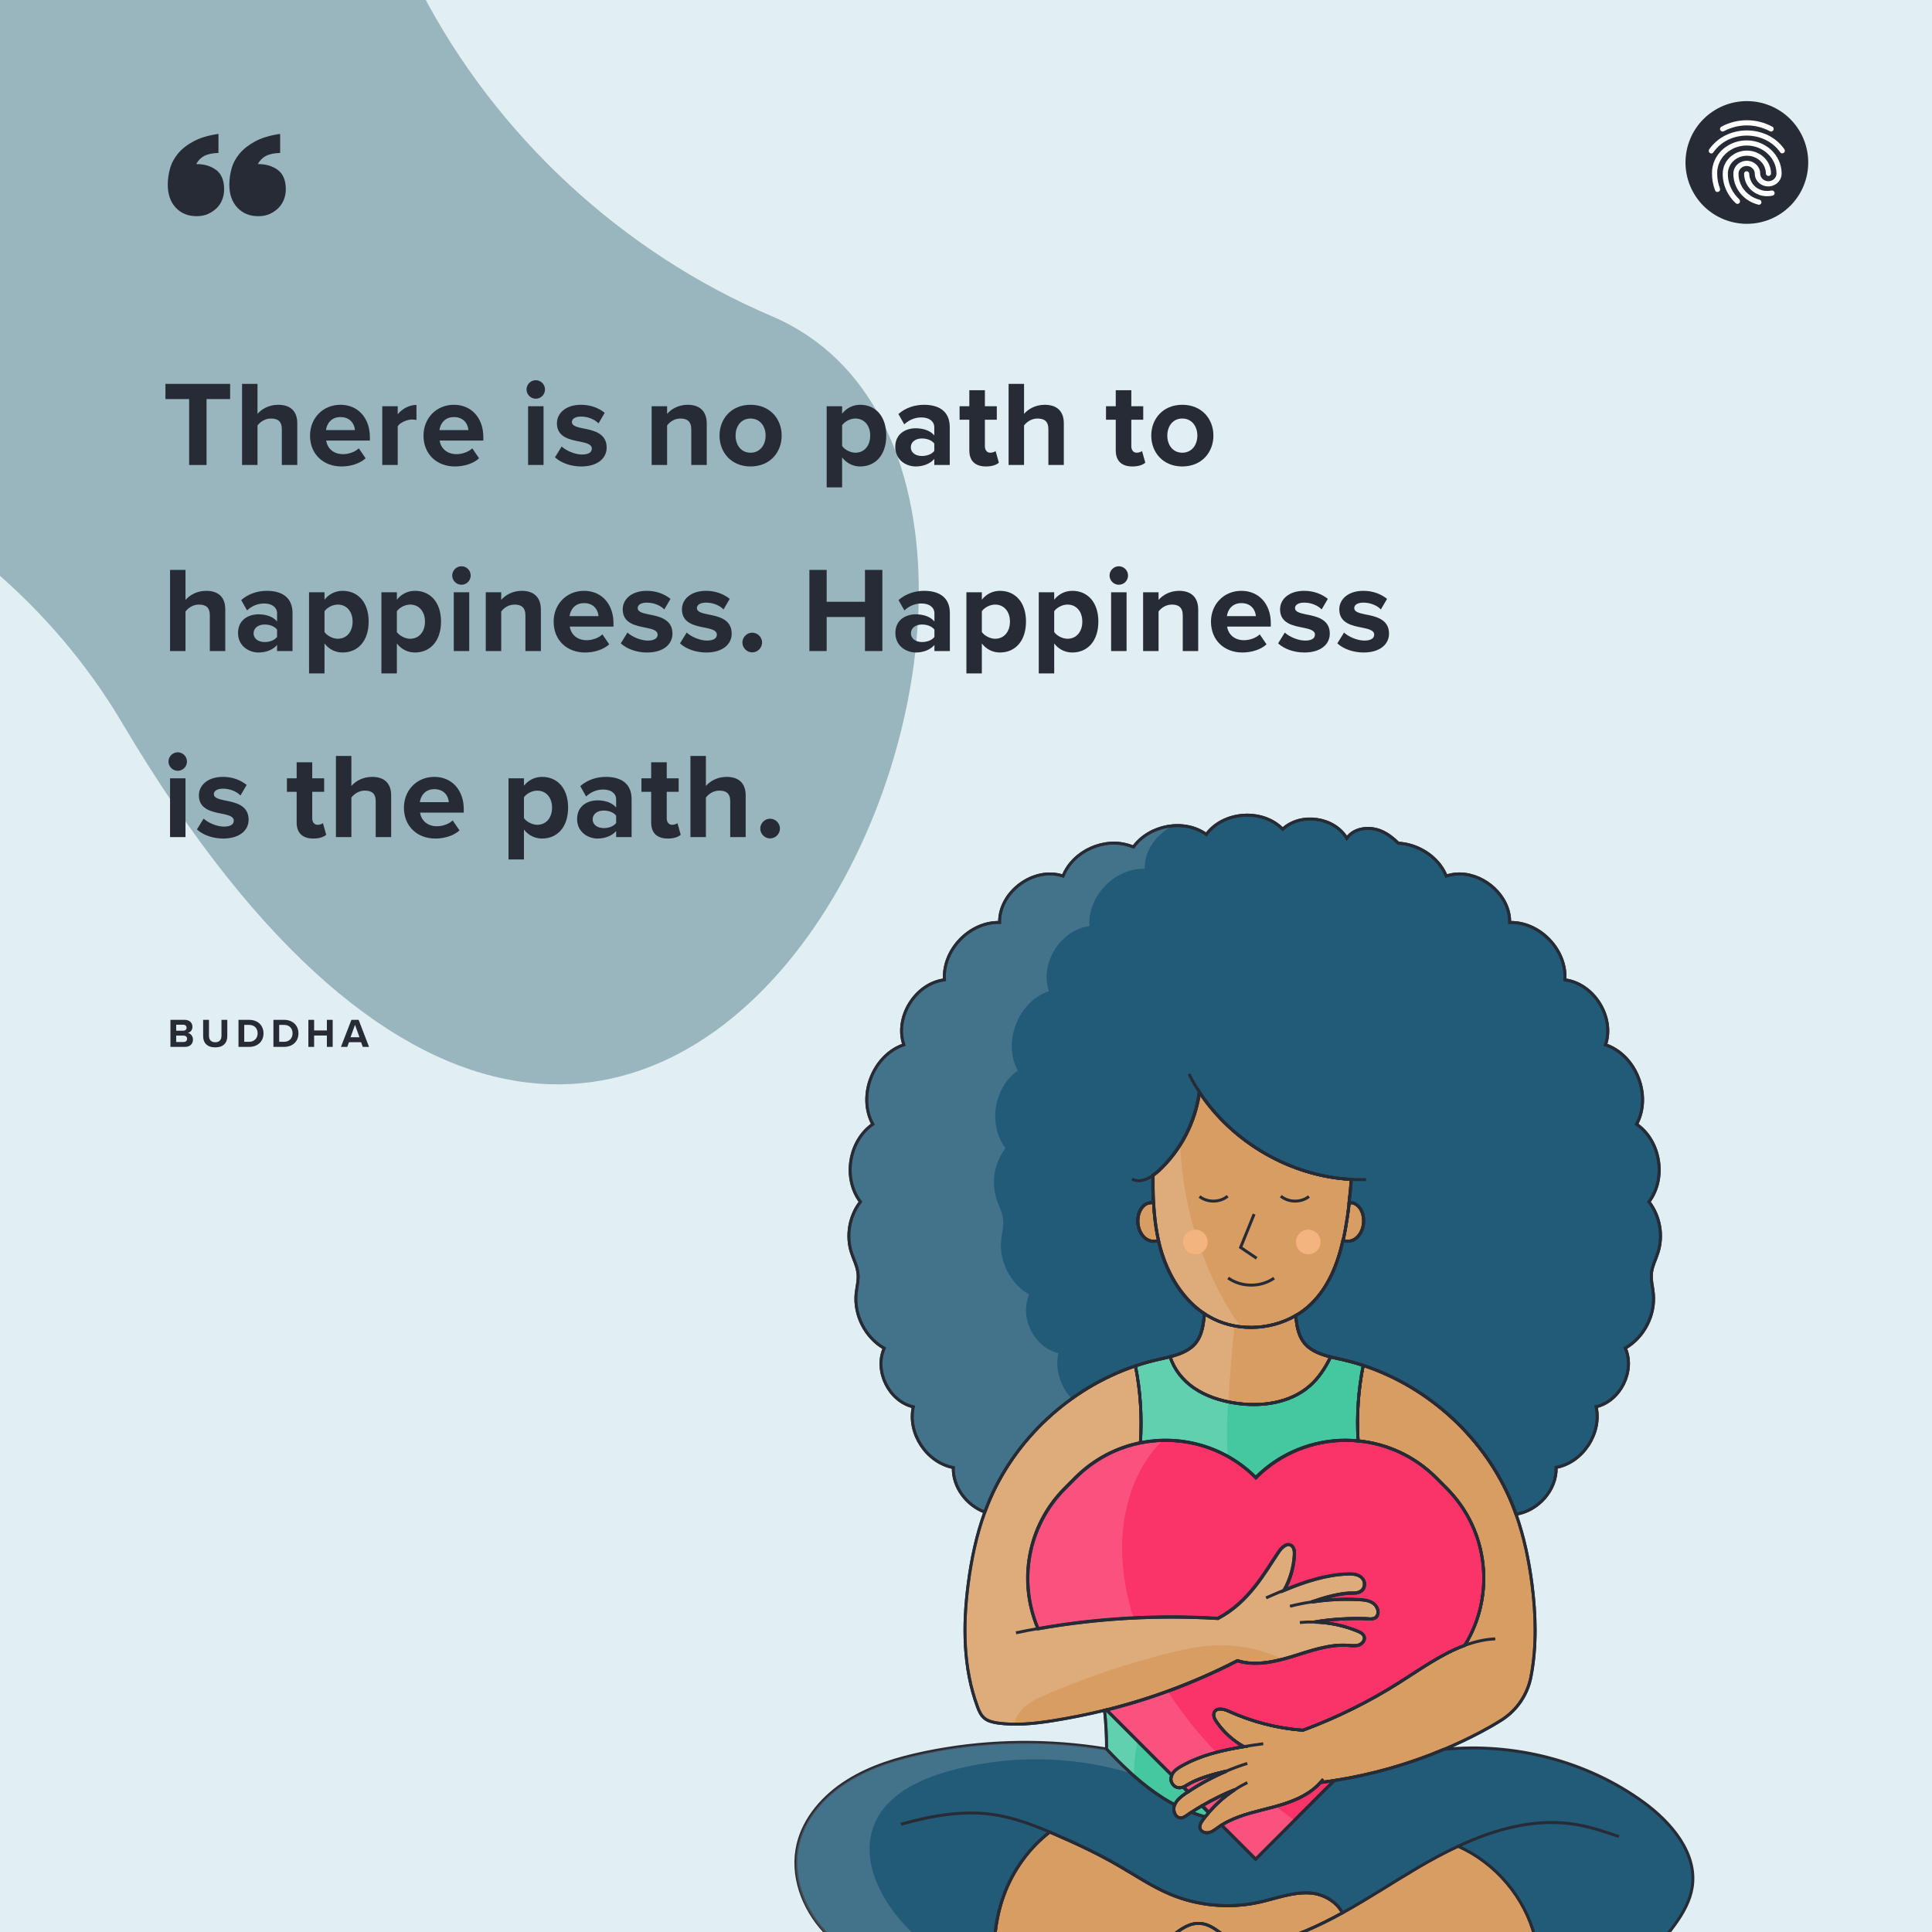 <svg xmlns="http://www.w3.org/2000/svg" xmlns:xlink="http://www.w3.org/1999/xlink" width="1080" zoomAndPan="magnify" viewBox="0 0 810 810" height="1080" preserveAspectRatio="xMidYMid meet" version="1.0"><defs><g/><clipPath id="db214c3764"><path d="M 70.332 56.137 L 119.832 56.137 L 119.832 90.637 L 70.332 90.637 Z M 70.332 56.137 " clip-rule="nonzero"/></clipPath></defs><rect x="-81" width="972" fill="#ffffff" y="-81" height="972" fill-opacity="1"/><rect x="-81" width="972" fill="#e1eff3" y="-81" height="972" fill-opacity="1"/><path fill="#99b5bd" d="M 323.48 132.52 C 260.898 105.879 208.082 56.965 176.707 -3.375 C 149.258 -56.172 135.375 -120.25 87.484 -155.602 C 60.234 -175.727 25.309 -183.23 -8.566 -182.973 C -116.949 -182.141 -219 -98.148 -240.652 8.035 C -249.426 51.062 -244.645 99.809 -215.184 132.371 C -180.996 170.152 -125.059 176.066 -77.488 194.336 C -24.074 214.855 22.062 253.836 51.207 303.078 C 285.02 698.008 492.664 204.531 323.48 132.52 " fill-opacity="1" fill-rule="nonzero"/><g clip-path="url(#db214c3764)"><path fill="#272b36" d="M 91.59 64.125 C 89.129 64.191 87.176 64.59 85.719 65.324 C 84.262 66.062 83.113 67.211 82.273 68.781 C 85.637 68.781 88.426 69.613 90.645 71.277 C 92.859 72.945 93.965 75.656 93.965 79.414 C 93.965 80.816 93.723 82.191 93.238 83.531 C 92.754 84.867 92.008 86.055 91.004 87.082 C 90.004 88.109 88.789 88.961 87.367 89.629 C 85.945 90.301 84.312 90.633 82.469 90.633 C 78.812 90.633 75.875 89.434 73.66 87.035 C 71.445 84.633 70.336 81.422 70.336 77.406 C 70.336 75.188 70.652 72.941 71.285 70.668 C 71.914 68.398 73.039 66.293 74.656 64.348 C 76.273 62.402 78.457 60.695 81.207 59.227 C 83.953 57.758 87.418 56.727 91.59 56.137 Z M 117.449 64.125 C 114.988 64.191 113.035 64.59 111.578 65.324 C 110.125 66.062 108.961 67.211 108.086 68.781 C 111.48 68.781 114.289 69.613 116.504 71.277 C 118.719 72.945 119.828 75.656 119.828 79.414 C 119.828 80.82 119.578 82.191 119.078 83.531 C 118.574 84.871 117.828 86.055 116.844 87.082 C 115.855 88.113 114.652 88.961 113.23 89.633 C 111.805 90.305 110.156 90.637 108.281 90.637 C 104.656 90.637 101.73 89.434 99.5 87.035 C 97.266 84.633 96.148 81.422 96.148 77.406 C 96.148 75.184 96.465 72.938 97.094 70.668 C 97.727 68.395 98.859 66.289 100.492 64.344 C 102.125 62.402 104.316 60.695 107.066 59.227 C 109.816 57.758 113.277 56.727 117.449 56.137 Z M 117.449 64.125 " fill-opacity="1" fill-rule="nonzero"/></g><path fill="#272b36" d="M 758.109 68.113 C 758.109 68.957 758.066 69.797 757.984 70.633 C 757.902 71.473 757.777 72.305 757.613 73.133 C 757.449 73.957 757.246 74.773 757 75.582 C 756.754 76.387 756.473 77.18 756.148 77.957 C 755.828 78.738 755.469 79.496 755.07 80.242 C 754.672 80.984 754.238 81.707 753.773 82.406 C 753.305 83.105 752.801 83.781 752.27 84.434 C 751.734 85.086 751.168 85.707 750.574 86.305 C 749.977 86.898 749.352 87.465 748.703 88 C 748.051 88.535 747.375 89.035 746.676 89.504 C 745.973 89.973 745.25 90.406 744.508 90.801 C 743.766 91.199 743.004 91.559 742.227 91.883 C 741.449 92.203 740.656 92.488 739.848 92.73 C 739.043 92.977 738.227 93.18 737.398 93.344 C 736.574 93.508 735.742 93.633 734.902 93.715 C 734.062 93.797 733.223 93.84 732.379 93.84 C 731.539 93.84 730.699 93.797 729.859 93.715 C 729.02 93.633 728.188 93.508 727.363 93.344 C 726.535 93.18 725.719 92.977 724.914 92.73 C 724.105 92.488 723.312 92.203 722.535 91.883 C 721.758 91.559 720.996 91.199 720.254 90.801 C 719.512 90.406 718.789 89.973 718.086 89.504 C 717.387 89.035 716.711 88.535 716.059 88 C 715.41 87.465 714.785 86.898 714.188 86.305 C 713.594 85.707 713.027 85.086 712.492 84.434 C 711.961 83.781 711.457 83.105 710.988 82.406 C 710.523 81.707 710.09 80.984 709.691 80.242 C 709.293 79.496 708.934 78.738 708.613 77.957 C 708.289 77.18 708.008 76.387 707.762 75.582 C 707.516 74.773 707.312 73.957 707.148 73.133 C 706.984 72.305 706.859 71.473 706.777 70.633 C 706.695 69.797 706.652 68.957 706.652 68.113 C 706.652 67.27 706.695 66.43 706.777 65.59 C 706.859 64.754 706.984 63.922 707.148 63.094 C 707.312 62.266 707.516 61.449 707.762 60.645 C 708.008 59.84 708.289 59.047 708.613 58.27 C 708.934 57.488 709.293 56.727 709.691 55.984 C 710.09 55.242 710.523 54.52 710.988 53.82 C 711.457 53.121 711.961 52.441 712.492 51.793 C 713.027 51.141 713.594 50.516 714.188 49.922 C 714.785 49.324 715.41 48.762 716.059 48.227 C 716.711 47.691 717.387 47.191 718.086 46.723 C 718.789 46.254 719.512 45.82 720.254 45.426 C 720.996 45.027 721.758 44.668 722.535 44.344 C 723.312 44.023 724.105 43.738 724.914 43.492 C 725.719 43.25 726.535 43.043 727.363 42.879 C 728.188 42.715 729.02 42.594 729.859 42.512 C 730.699 42.426 731.539 42.387 732.379 42.387 C 733.223 42.387 734.062 42.426 734.902 42.512 C 735.742 42.594 736.574 42.715 737.398 42.879 C 738.227 43.043 739.043 43.25 739.848 43.492 C 740.656 43.738 741.449 44.023 742.227 44.344 C 743.004 44.668 743.766 45.027 744.508 45.426 C 745.25 45.82 745.973 46.254 746.676 46.723 C 747.375 47.191 748.051 47.691 748.703 48.227 C 749.352 48.762 749.977 49.324 750.574 49.922 C 751.168 50.516 751.734 51.141 752.27 51.793 C 752.801 52.441 753.305 53.121 753.773 53.82 C 754.238 54.52 754.672 55.242 755.07 55.984 C 755.469 56.727 755.828 57.488 756.148 58.27 C 756.473 59.047 756.754 59.84 757 60.645 C 757.246 61.449 757.449 62.266 757.613 63.094 C 757.777 63.922 757.902 64.754 757.984 65.59 C 758.066 66.43 758.109 67.27 758.109 68.113 Z M 758.109 68.113 " fill-opacity="1" fill-rule="nonzero"/><path fill="#ffffff" d="M 737.441 85.844 C 737.359 85.844 737.266 85.844 737.184 85.797 C 734.672 85.188 732.379 83.895 730.574 82.074 C 728.105 79.609 726.688 76.273 726.723 72.773 C 726.723 69.84 729.234 67.41 732.344 67.41 C 735.457 67.41 737.969 69.828 737.969 72.773 C 737.969 74.547 739.531 75.98 741.387 75.98 C 743.289 75.98 744.805 74.547 744.805 72.773 C 744.805 66.293 739.18 61.008 732.309 61.008 C 727.426 61.008 722.93 63.734 720.934 67.973 C 720.238 69.488 719.898 71.129 719.934 72.773 C 719.934 74.887 720.32 77.012 721.098 78.996 C 721.18 79.258 721.18 79.562 721.051 79.867 C 720.84 80.254 720.484 80.477 720.051 80.477 C 719.617 80.477 719.184 80.219 719.055 79.785 C 718.184 77.531 717.762 75.156 717.762 72.773 C 717.715 70.789 718.148 68.793 718.973 67.02 C 721.309 62.055 726.547 58.859 732.285 58.859 C 740.379 58.859 746.953 65.082 746.953 72.785 C 746.953 75.723 744.441 78.152 741.328 78.152 C 738.215 78.152 735.703 75.734 735.703 72.785 C 735.703 71.012 734.141 69.582 732.285 69.582 C 730.434 69.582 728.871 71.012 728.871 72.785 C 728.871 75.688 729.996 78.492 732.074 80.523 C 733.637 82.086 735.574 83.203 737.699 83.73 C 737.957 83.812 738.215 83.988 738.348 84.211 C 738.477 84.469 738.523 84.773 738.477 85.031 C 738.348 85.492 737.91 85.844 737.441 85.844 Z M 728.449 85.492 C 728.141 85.492 727.883 85.363 727.672 85.152 C 726.238 83.812 725.031 82.215 724.125 80.477 C 722.871 78.094 722.223 75.465 722.27 72.773 C 722.27 67.457 726.816 63.133 732.395 63.133 C 737.969 63.133 742.516 67.457 742.516 72.773 C 742.469 73.34 741.996 73.773 741.434 73.773 C 740.871 73.773 740.402 73.34 740.355 72.773 C 740.355 68.664 736.809 65.293 732.391 65.293 C 727.977 65.293 724.418 68.676 724.418 72.773 C 724.371 75.062 724.938 77.355 726.016 79.387 C 726.84 80.945 727.918 82.367 729.223 83.578 C 729.609 84.012 729.609 84.703 729.223 85.141 C 729 85.363 728.707 85.492 728.449 85.492 Z M 740.988 82.25 C 738.441 82.332 735.973 81.348 734.105 79.574 C 732.25 77.801 731.207 75.336 731.207 72.785 C 731.254 72.223 731.723 71.789 732.285 71.789 C 732.852 71.789 733.32 72.223 733.367 72.785 C 733.414 75.203 734.625 77.496 736.656 78.844 C 737.945 79.668 739.461 80.102 740.977 80.055 C 741.586 80.055 742.184 79.973 742.75 79.879 C 743.055 79.832 743.312 79.879 743.57 80.055 C 743.781 80.23 743.957 80.488 744.004 80.746 C 744.051 81.004 744.004 81.312 743.828 81.57 C 743.652 81.828 743.395 81.957 743.09 82.051 C 742.41 82.168 741.715 82.25 740.988 82.25 Z M 717.457 64.344 C 717.246 64.344 717.023 64.262 716.848 64.133 C 716.637 63.957 716.457 63.699 716.41 63.441 C 716.363 63.133 716.457 62.875 716.586 62.617 C 718.312 60.152 720.57 58.203 723.246 56.816 C 729 53.965 735.738 53.965 741.492 56.816 C 744.133 58.156 746.426 60.152 748.102 62.57 C 748.281 62.781 748.316 63.086 748.281 63.391 C 748.246 63.699 748.066 63.91 747.844 64.086 C 747.668 64.215 747.457 64.297 747.199 64.297 C 746.859 64.297 746.555 64.121 746.332 63.816 C 744.816 61.656 742.785 59.93 740.449 58.754 C 735.34 56.207 729.293 56.207 724.184 58.754 C 721.848 59.965 719.816 61.738 718.301 63.898 C 718.148 64.18 717.809 64.344 717.457 64.344 Z M 742.539 55.137 C 742.363 55.137 742.195 55.09 742.02 55.008 C 736.008 51.77 728.742 51.77 722.73 55.008 C 722.555 55.09 722.387 55.137 722.211 55.137 C 721.824 55.137 721.438 54.926 721.262 54.574 C 720.957 54.059 721.18 53.41 721.695 53.105 C 728.352 49.512 736.398 49.512 743.055 53.105 C 743.312 53.234 743.535 53.445 743.57 53.754 C 743.652 54.012 743.617 54.316 743.488 54.574 C 743.312 54.914 742.926 55.137 742.539 55.137 Z M 742.539 55.137 " fill-opacity="1" fill-rule="nonzero"/><path stroke-linecap="butt" transform="matrix(1.228, 0, 0, 1.228, 19.321, 310.698)" fill-opacity="1" fill="#d89d63" fill-rule="nonzero" stroke-linejoin="miter" d="M 454.349 298.69 C 453.58 299.95 452.012 299.651 450.561 299.581 C 444.861 299.399 438.659 299.74 432.931 300.751 C 438.02 300.869 443.071 301.922 447.749 303.858 C 448.71 304.259 449.721 304.79 450.001 305.77 C 450.339 306.969 449.321 308.181 448.15 308.582 C 446.98 308.979 445.711 308.792 444.451 308.699 C 437.791 308.241 431.321 310.709 424.941 312.65 C 419.021 314.44 412.52 315.77 406.699 313.95 C 392.52 321.259 377.481 326.902 362.02 330.75 C 361.801 330.81 361.591 330.871 361.371 330.909 C 355.42 332.359 349.44 333.558 343.368 334.519 C 337.211 335.48 330.951 336.119 324.79 335.231 C 323.161 334.98 321.431 334.579 320.2 333.469 C 319.119 332.48 318.499 331.1 318.009 329.739 C 313.079 316.479 312.99 301.899 314.809 287.87 C 315.89 279.48 317.611 271.131 320.509 263.201 C 320.849 262.279 321.221 261.35 321.59 260.418 C 330.518 238.441 349.51 220.859 371.941 213.311 C 373.63 221.911 374.221 230.76 373.63 239.519 C 365.532 241.16 357.79 245.101 351.47 251.389 L 347.841 255.031 C 334.901 267.979 331.81 287.1 338.62 302.981 C 358.871 299.399 379.511 298.229 400.01 299.469 C 410.58 293.919 415.971 283.869 420.691 276.871 C 421.7 275.361 423.401 273.599 424.969 274.499 C 426.079 275.119 426.2 276.601 426.14 277.861 C 425.889 282.049 424.689 286.181 422.66 289.851 C 429.619 286.979 436.77 284.581 444.228 284.301 C 445.459 284.269 446.728 284.269 447.87 284.759 C 449.009 285.22 450.001 286.27 450.059 287.469 C 450.221 289.721 448.519 290.92 446.27 290.831 C 442.05 290.669 436.289 292.399 431.97 293.881 C 437.301 293.08 442.699 292.771 448.09 293.051 C 449.779 293.14 451.569 293.299 452.959 294.25 C 454.41 295.23 455.24 297.24 454.349 298.69 Z M 454.349 298.69 " stroke="#272b36" stroke-width="1" stroke-opacity="1" stroke-miterlimit="10"/><path stroke-linecap="butt" transform="matrix(1.228, 0, 0, 1.228, 19.321, 310.698)" fill-opacity="1" fill="#d89d63" fill-rule="nonzero" stroke-linejoin="miter" d="M 506.98 319.351 C 505.81 325.55 502.111 330.979 496.78 334.309 C 494.531 335.731 492.219 337.051 489.881 338.291 C 485.749 340.479 481.5 342.48 477.18 344.299 C 465.221 349.359 452.651 352.899 439.83 354.91 C 438.23 355.161 436.63 355.371 435.02 355.59 C 433.389 357.441 431.391 358.92 429.2 360.091 C 428.77 360.339 428.309 360.58 427.851 360.8 C 426.06 361.659 424.149 362.371 422.208 362.991 C 421.531 363.201 420.85 363.421 420.141 363.612 C 419.708 363.729 419.311 363.86 418.91 363.949 C 413.729 365.339 408.309 366.449 403.56 368.85 C 402.79 369.219 402.049 369.651 401.311 370.119 C 400.939 370.37 400.599 370.58 400.23 370.86 C 399.209 371.569 398.229 372.399 397.03 372.679 C 395.831 372.959 394.32 372.431 393.98 371.229 C 393.7 370.249 394.32 369.26 394.899 368.421 C 395.179 368.048 395.421 367.679 395.701 367.339 C 396.13 366.821 396.531 366.29 396.989 365.771 C 399.549 362.781 402.571 360.129 405.901 357.969 C 402.11 359.48 398.29 361.392 394.679 363.491 C 393.42 364.229 392.179 364.97 391.009 365.739 C 390.761 365.921 390.491 366.08 390.271 366.229 C 389.04 367.031 387.87 368.109 386.54 367.46 C 385.09 366.69 384.721 364.68 385.309 363.141 C 385.341 363.08 385.37 363.049 385.401 362.991 C 386.079 361.449 387.501 360.371 388.91 359.381 C 389.25 359.159 389.59 358.949 389.931 358.701 C 394.059 355.95 398.471 353.58 403.061 351.64 C 398.62 352.661 392.832 354.229 389.291 356.57 C 388.98 356.78 388.639 356.939 388.299 357.091 C 386.731 357.708 385.191 357.301 384.33 355.67 C 383.9 354.871 383.961 353.911 384.301 353.049 C 384.419 352.74 384.581 352.461 384.759 352.19 C 385.471 351.201 386.55 350.53 387.631 349.91 C 388.588 349.391 389.539 348.889 390.529 348.431 C 391.391 348.03 392.291 347.661 393.21 347.289 C 393.519 347.171 393.83 347.041 394.129 346.949 C 394.721 346.701 395.3 346.519 395.92 346.3 C 396.438 346.141 396.97 345.959 397.491 345.81 C 398.201 345.591 398.938 345.381 399.68 345.19 C 399.74 345.19 399.8 345.161 399.861 345.161 C 401.181 344.821 402.51 344.509 403.83 344.229 C 405.491 343.889 407.189 343.58 408.881 343.301 C 405.211 341.24 402.04 338.371 399.629 334.91 C 398.919 333.889 398.239 332.541 398.859 331.459 C 399.75 329.891 402.129 330.47 403.76 331.211 C 411.741 334.85 420.341 337.041 429.06 337.709 C 440.548 333.46 451.589 327.999 461.939 321.431 C 469.181 316.87 476.42 311.619 484.34 308.731 C 494.728 291.931 492.629 269.629 478.081 255.081 L 474.451 251.411 C 467.021 244.01 457.591 239.821 447.921 238.889 C 447.4 230.289 447.978 221.619 449.68 213.139 C 472.33 220.601 491.529 238.269 500.53 260.409 C 500.991 261.579 501.449 262.778 501.85 263.958 C 504.589 271.671 506.258 279.75 507.311 287.86 C 508.65 298.321 508.949 309.081 506.98 319.351 Z M 506.98 319.351 " stroke="#272b36" stroke-width="1" stroke-opacity="1" stroke-miterlimit="10"/><path stroke-linecap="butt" transform="matrix(1.228, 0, 0, 1.228, 19.321, 310.698)" fill-opacity="1" fill="#d89d63" fill-rule="nonzero" stroke-linejoin="miter" d="M 442.6 400.07 C 434.499 404.539 426.14 408.359 417.18 410.522 C 413.881 411.32 410.399 411.842 407.199 410.77 C 402.52 409.128 399.19 404.199 394.26 403.709 C 386.931 402.971 382.211 412.22 374.969 413.549 C 370.29 414.411 365.261 411.759 360.77 413.359 C 356.67 414.809 354.199 419.44 349.981 420.521 C 349.021 420.769 347.98 420.83 347.08 421.231 C 345.14 422.089 344.37 424.341 344.609 426.501 C 339.339 426.711 334.039 426.561 328.769 426.38 C 327.51 426.351 326.24 426.291 324.981 426.221 C 322.878 415.521 323.289 404.329 326.982 394.091 C 330.06 385.611 335.579 377.93 342.669 372.469 C 343.289 372.721 343.9 372.991 344.52 373.271 C 351.851 376.451 359.129 379.839 366.031 383.849 C 371.918 387.24 377.561 391.101 383.84 393.719 C 393.331 397.701 404.059 398.649 414.101 396.46 C 419.991 395.159 425.841 392.79 431.849 393.308 C 436.229 393.661 440.761 396.339 442.6 400.07 Z M 442.6 400.07 " stroke="#272b36" stroke-width="1" stroke-opacity="1" stroke-miterlimit="10"/><path stroke-linecap="butt" transform="matrix(1.228, 0, 0, 1.228, 19.321, 310.698)" fill-opacity="1" fill="#d89d63" fill-rule="nonzero" stroke-linejoin="miter" d="M 508.339 430.171 C 488.679 434.15 468.37 434.77 448.281 434 C 423.099 433.011 398.08 429.901 372.93 428.73 C 364.86 428.361 356.101 428.39 349.479 432.859 C 347.821 431.809 346.311 430.55 345.35 428.851 C 344.949 428.139 344.701 427.309 344.609 426.478 C 344.361 424.319 345.131 422.07 347.08 421.211 C 348 420.811 349.021 420.75 349.981 420.499 C 354.199 419.389 356.67 414.799 360.77 413.349 C 365.271 411.749 370.261 414.399 374.969 413.53 C 382.211 412.21 386.931 402.949 394.26 403.69 C 399.19 404.189 402.52 409.151 407.199 410.751 C 410.399 411.861 413.92 411.31 417.18 410.499 C 426.149 408.34 434.53 404.52 442.6 400.051 C 451.261 395.271 459.639 389.749 468.179 384.689 C 472.651 382.04 477.33 379.511 482.111 377.291 C 494.929 382.991 504.98 394.8 508.37 408.461 C 510.12 415.579 510.031 423.069 508.339 430.171 Z M 508.339 430.171 " stroke="#272b36" stroke-width="1" stroke-opacity="1" stroke-miterlimit="10"/><path stroke-linecap="butt" transform="matrix(1.228, 0, 0, 1.228, 19.321, 310.698)" fill-opacity="1" fill="#d89d63" fill-rule="nonzero" stroke-linejoin="miter" d="M 379.8 170.539 C 378.63 170.94 377.3 170.879 376.19 170.32 C 373.999 169.181 372.86 166.621 372.771 164.149 C 372.679 161.751 373.601 159.089 375.729 157.979 C 376.441 157.61 377.3 157.521 378.099 157.639 C 378.321 161.999 378.811 166.309 379.8 170.539 Z M 379.8 170.539 " stroke="#272b36" stroke-width="1" stroke-opacity="1" stroke-miterlimit="10"/><path stroke-linecap="butt" transform="matrix(1.228, 0, 0, 1.228, 19.321, 310.698)" fill-opacity="1" fill="#d89d63" fill-rule="nonzero" stroke-linejoin="miter" d="M 449.881 164.149 C 449.791 166.621 448.65 169.21 446.461 170.32 C 445.351 170.911 443.99 170.94 442.829 170.539 C 443.449 167.759 443.939 164.96 444.34 162.181 C 444.559 160.67 444.769 159.13 444.931 157.62 C 445.609 157.559 446.321 157.68 446.929 157.989 C 449.05 159.06 449.97 161.719 449.881 164.149 Z M 449.881 164.149 " stroke="#272b36" stroke-width="1" stroke-opacity="1" stroke-miterlimit="10"/><path stroke-linecap="butt" transform="matrix(1.228, 0, 0, 1.228, 19.321, 310.698)" fill-opacity="1" fill="#d89d63" fill-rule="nonzero" stroke-linejoin="miter" d="M 445.66 149.659 C 445.478 152.311 445.23 154.961 444.89 157.582 C 444.709 159.121 444.521 160.629 444.311 162.139 C 443.91 164.919 443.421 167.721 442.8 170.501 C 440.949 178.669 437.81 186.499 431.89 192.24 C 430.319 193.751 428.56 195.08 426.681 196.158 C 417.651 201.4 405.701 201.68 396.661 196.251 C 396.289 196.031 395.92 195.79 395.58 195.57 C 387.971 190.51 382.981 182.069 380.509 173.249 C 380.261 172.362 380.01 171.43 379.829 170.539 C 378.871 166.309 378.382 161.999 378.14 157.652 C 377.959 154.541 377.92 151.389 377.959 148.282 C 378.611 147.82 379.221 147.321 379.781 146.831 C 387.421 139.831 392.421 130.089 393.83 119.851 C 405.131 137.08 425.011 148.581 445.66 149.659 Z M 445.66 149.659 " stroke="#272b36" stroke-width="1" stroke-opacity="1" stroke-miterlimit="10"/><path stroke-linecap="butt" transform="matrix(1.228, 0, 0, 1.228, 19.321, 310.698)" fill-opacity="1" fill="#d89d63" fill-rule="nonzero" stroke-linejoin="miter" d="M 438.57 210.252 C 436.751 214.011 434.47 217.5 431.359 220.21 C 424.581 226.068 414.81 227.369 405.971 226.011 C 400.949 225.241 395.99 223.661 391.791 220.77 C 388.089 218.209 385.099 214.478 383.779 210.191 C 387.319 209.269 390.739 207.971 392.841 205.07 C 394.53 202.761 395.029 199.8 395.37 196.931 C 395.43 196.47 395.491 196.009 395.519 195.541 C 395.891 195.79 396.228 195.999 396.601 196.219 C 405.631 201.651 417.59 201.371 426.62 196.13 C 426.649 196.381 426.681 196.651 426.709 196.9 C 427.049 199.73 427.571 202.701 429.241 205.039 C 431.42 208.06 434.931 209.361 438.57 210.252 Z M 438.57 210.252 " stroke="#272b36" stroke-width="1" stroke-opacity="1" stroke-miterlimit="10"/><path stroke-linecap="butt" transform="matrix(1.228, 0, 0, 1.228, 19.321, 310.698)" fill-opacity="1" fill="#fa3369" fill-rule="nonzero" stroke-linejoin="miter" d="M 484.359 308.741 C 476.471 311.641 469.2 316.88 461.989 321.441 C 451.639 328.008 440.571 333.469 429.079 337.719 C 420.36 337.079 411.76 334.85 403.811 331.24 C 402.18 330.499 399.81 329.891 398.91 331.459 C 398.29 332.541 398.938 333.899 399.68 334.948 C 402.081 338.399 405.259 341.271 408.929 343.339 C 401.499 344.541 394.171 346.239 387.669 349.942 C 386.591 350.559 385.541 351.239 384.8 352.219 C 384.619 352.499 384.46 352.769 384.339 353.081 L 377.841 346.58 L 362.09 330.82 C 377.561 326.968 392.599 321.291 406.769 314.02 C 412.59 315.84 419.101 314.51 425.011 312.719 C 431.391 310.779 437.861 308.311 444.521 308.769 C 445.749 308.861 447.021 309.049 448.22 308.652 C 449.391 308.251 450.409 307.01 450.071 305.84 C 449.791 304.86 448.751 304.301 447.819 303.928 C 443.141 301.991 438.08 300.91 433.001 300.821 C 438.761 299.8 444.96 299.46 450.631 299.651 C 452.11 299.711 453.681 299.991 454.419 298.76 C 455.31 297.31 454.48 295.309 453.061 294.349 C 451.639 293.391 449.89 293.239 448.192 293.15 C 442.8 292.87 437.409 293.15 432.069 293.989 C 436.378 292.51 442.151 290.809 446.369 290.939 C 448.621 290.999 450.319 289.829 450.16 287.58 C 450.071 286.35 449.079 285.329 447.969 284.871 C 446.83 284.409 445.571 284.371 444.33 284.409 C 436.871 284.689 429.721 287.091 422.759 289.959 C 424.791 286.289 426 282.161 426.242 277.969 C 426.299 276.709 426.181 275.23 425.071 274.61 C 423.5 273.751 421.779 275.469 420.79 276.98 C 416.079 283.98 410.682 294.031 400.109 299.581 C 379.619 298.35 358.941 299.52 338.721 303.089 C 331.912 287.211 334.959 268.119 347.93 255.139 L 351.571 251.5 C 357.85 245.209 365.589 241.23 373.731 239.63 C 387.501 236.851 402.39 240.829 413.08 251.5 C 421.55 242.989 432.679 238.759 443.831 238.759 C 445.249 238.759 446.639 238.819 448.052 238.981 C 457.73 239.91 467.161 244.099 474.579 251.5 L 478.211 255.139 C 492.651 269.639 494.751 291.931 484.359 308.741 Z M 484.359 308.741 " stroke="#272b36" stroke-width="1" stroke-opacity="1" stroke-miterlimit="10"/><path stroke-linecap="butt" transform="matrix(1.228, 0, 0, 1.228, 19.321, 310.698)" fill-opacity="1" fill="#fa3369" fill-rule="nonzero" stroke-linejoin="miter" d="M 439.83 354.9 L 412.991 381.76 L 401.34 370.109 C 402.081 369.651 402.819 369.219 403.589 368.84 C 408.341 366.439 413.729 365.361 418.939 363.971 C 424.89 362.4 431.051 360.151 435.058 355.581 C 436.63 355.361 438.23 355.151 439.83 354.9 Z M 439.83 354.9 " stroke="#272b36" stroke-width="1" stroke-opacity="1" stroke-miterlimit="10"/><path stroke-linecap="butt" transform="matrix(1.228, 0, 0, 1.228, 19.321, 310.698)" fill-opacity="1" fill="#215b77" fill-rule="nonzero" stroke-linejoin="miter" d="M 548.091 181.731 C 547.881 184.041 548.52 186.321 548.74 188.611 C 549.481 195.949 545.569 203.569 539.16 207.259 C 542.611 215.029 537.499 225.331 529.21 227.271 C 531.24 236.268 524.621 246.329 515.559 247.989 C 515.81 255.698 509.369 262.82 501.84 263.962 C 501.411 262.759 500.978 261.589 500.489 260.409 C 491.49 238.269 472.289 220.601 449.671 213.139 C 447.301 212.37 444.89 211.689 442.431 211.139 C 441.169 210.859 439.839 210.579 438.551 210.239 C 434.909 209.32 431.401 208.019 429.241 205.061 C 427.539 202.749 427.049 199.791 426.709 196.919 C 426.681 196.671 426.649 196.4 426.62 196.149 C 428.5 195.039 430.259 193.751 431.83 192.231 C 437.781 186.499 440.889 178.659 442.74 170.491 C 443.91 170.889 445.269 170.86 446.379 170.269 C 448.57 169.13 449.709 166.57 449.801 164.111 C 449.89 161.7 448.971 159.051 446.84 157.941 C 446.22 157.629 445.52 157.512 444.839 157.569 C 445.151 154.919 445.389 152.299 445.609 149.649 C 424.96 148.571 405.09 137.099 393.709 119.832 C 392.319 130.07 387.3 139.809 379.66 146.809 C 379.11 147.312 378.49 147.83 377.841 148.259 C 377.809 151.37 377.841 154.519 378.019 157.629 C 377.221 157.512 376.39 157.601 375.649 157.97 C 373.49 159.08 372.57 161.729 372.691 164.14 C 372.78 166.611 373.919 169.2 376.111 170.31 C 377.221 170.86 378.55 170.93 379.721 170.53 C 379.94 171.449 380.15 172.349 380.401 173.239 C 382.87 182.091 387.86 190.538 395.471 195.561 C 395.411 196.019 395.379 196.489 395.319 196.95 C 394.978 199.781 394.46 202.749 392.79 205.089 C 390.691 207.99 387.268 209.281 383.732 210.21 C 382.342 210.579 380.961 210.859 379.6 211.171 C 376.979 211.759 374.422 212.491 371.899 213.33 C 349.46 220.89 330.48 238.46 321.549 260.45 C 321.18 261.379 320.811 262.301 320.471 263.23 C 314.31 260.921 309.529 254.69 309.739 248.03 C 300.649 246.329 294.049 236.31 296.091 227.309 C 287.798 225.401 282.69 215.07 286.141 207.3 C 279.729 203.63 275.82 196.009 276.561 188.64 C 276.809 186.331 277.448 184.05 277.2 181.77 C 276.949 179.27 275.721 177.021 274.948 174.61 C 273.1 168.809 274.271 162.12 278.031 157.311 C 271.959 149.35 274.029 136.501 282.251 130.82 C 276.949 121.11 282.369 107.23 292.849 103.69 C 289.65 94.25 296.819 82.749 306.72 81.519 C 306.011 71.35 315.381 61.631 325.55 61.939 C 325.369 51.459 337.29 42.728 347.211 46.09 C 350.69 37.461 361.511 32.649 370.261 35.82 C 370.57 35.941 370.901 36.03 371.241 36.161 C 376.661 28.67 388.499 26.39 396.111 31.87 C 402.001 23.909 415.281 22.99 422.18 30.079 C 428.369 24.31 439.779 25.951 444.088 33.19 C 446.579 29.551 452.012 29.001 456.051 30.82 C 458.179 31.781 460.021 33.231 461.659 34.86 C 466.379 35.111 471.029 37.21 474.359 40.569 C 475.93 42.14 477.19 43.991 478.03 46.09 C 479.079 45.721 480.161 45.511 481.229 45.41 C 489.741 44.64 498.58 51.551 499.601 60.091 C 499.658 60.711 499.69 61.319 499.69 61.939 C 500.059 61.939 500.431 61.939 500.8 61.939 C 510.571 62.311 519.229 71.719 518.549 81.519 C 528.441 82.791 535.619 94.26 532.42 103.69 C 542.9 107.23 548.291 121.11 543.021 130.82 C 551.249 136.491 553.279 149.35 547.239 157.311 C 551.001 162.12 552.169 168.809 550.321 174.61 C 549.599 176.98 548.339 179.26 548.091 181.731 Z M 548.091 181.731 " stroke="#272b36" stroke-width="1" stroke-opacity="1" stroke-miterlimit="10"/><path stroke-linecap="butt" transform="matrix(1.228, 0, 0, 1.228, 19.321, 310.698)" fill-opacity="1" fill="#45c8a0" fill-rule="nonzero" stroke-linejoin="miter" d="M 447.94 238.899 C 446.519 238.781 445.129 238.679 443.72 238.679 C 432.6 238.679 421.471 242.941 412.969 251.421 C 402.281 240.721 387.421 236.771 373.62 239.551 C 374.199 230.792 373.649 221.94 371.918 213.34 C 374.45 212.481 377.039 211.769 379.628 211.18 C 380.98 210.869 382.399 210.56 383.76 210.22 C 385.061 214.51 388.07 218.2 391.769 220.801 C 395.93 223.699 400.92 225.27 405.949 226.04 C 414.791 227.401 424.559 226.129 431.34 220.238 C 434.48 217.529 436.732 214.04 438.551 210.28 C 439.839 210.62 441.169 210.9 442.431 211.171 C 444.871 211.721 447.301 212.398 449.671 213.171 C 448.001 221.632 447.409 230.289 447.94 238.899 Z M 447.94 238.899 " stroke="#272b36" stroke-width="1" stroke-opacity="1" stroke-miterlimit="10"/><path stroke-linecap="butt" transform="matrix(1.228, 0, 0, 1.228, 19.321, 310.698)" fill-opacity="1" fill="#45c8a0" fill-rule="nonzero" stroke-linejoin="miter" d="M 397.001 365.749 C 396.54 366.271 396.139 366.798 395.701 367.32 C 394.129 366.859 392.561 366.331 391.019 365.72 C 392.189 364.951 393.42 364.21 394.689 363.468 Z M 397.001 365.749 " stroke="#272b36" stroke-width="1" stroke-opacity="1" stroke-miterlimit="10"/><path stroke-linecap="butt" transform="matrix(1.228, 0, 0, 1.228, 19.321, 310.698)" fill-opacity="1" fill="#215b77" fill-rule="nonzero" stroke-linejoin="miter" d="M 561.991 391.441 C 561.25 395.999 558.909 400.14 556.23 403.871 C 551.981 409.85 546.739 415.191 540.511 419.1 C 535.149 422.461 529.169 424.681 523.1 426.501 C 518.231 427.98 513.3 429.179 508.339 430.2 C 510.031 423.082 510.101 415.579 508.339 408.489 C 504.951 394.829 494.9 383.019 482.079 377.32 C 477.301 379.54 472.619 382.1 468.15 384.721 C 459.61 389.749 451.261 395.271 442.571 400.08 C 440.72 396.349 436.191 393.671 431.821 393.289 C 425.809 392.8 419.95 395.14 414.069 396.441 C 404.021 398.661 393.299 397.669 383.811 393.7 C 377.551 391.079 371.89 387.221 365.999 383.83 C 359.072 379.82 351.82 376.401 344.491 373.249 C 343.871 372.969 343.26 372.73 342.64 372.45 C 335.55 377.94 330.041 385.621 326.95 394.069 C 323.219 404.281 322.85 415.471 324.949 426.199 C 314.841 425.769 304.729 424.971 294.961 422.5 C 283.991 419.72 273.39 414.64 265.871 406.559 C 258.352 398.48 254.22 387.189 256.72 376.68 C 258.819 367.769 265.41 360.189 273.45 355.129 C 281.459 350.04 290.861 347.241 300.26 345.301 C 319.211 341.379 338.9 340.801 358.07 343.51 C 359.371 343.689 360.659 343.879 361.95 344.089 C 361.979 344.121 361.979 344.121 362.011 344.15 C 367.771 350.26 373.871 356.121 381.12 360.711 C 382.469 361.57 383.859 362.371 385.281 363.119 C 384.689 364.661 385.061 366.671 386.511 367.441 C 387.8 368.118 388.999 367.04 390.211 366.21 C 390.459 366.051 390.7 365.902 390.949 365.72 C 392.491 366.34 394.059 366.859 395.669 367.291 C 395.389 367.629 395.122 368.001 394.87 368.37 C 394.279 369.2 393.671 370.221 393.942 371.21 C 394.279 372.409 395.79 372.912 396.989 372.628 C 398.191 372.349 399.18 371.522 400.192 370.809 C 400.561 370.561 400.901 370.319 401.27 370.071 L 412.921 381.718 L 439.76 354.859 C 452.581 352.861 465.151 349.309 477.11 344.252 C 501.02 341.879 525.861 348.1 545.34 362.26 C 554.929 369.241 563.87 379.81 561.991 391.441 Z M 561.991 391.441 " stroke="#272b36" stroke-width="1" stroke-opacity="1" stroke-miterlimit="10"/><path stroke-linecap="butt" transform="matrix(1.228, 0, 0, 1.228, 19.321, 310.698)" fill-opacity="1" fill="#45c8a0" fill-rule="nonzero" stroke-linejoin="miter" d="M 389.94 358.691 C 389.6 358.939 389.26 359.149 388.919 359.369 C 387.501 360.361 386.079 361.439 385.411 362.979 C 385.379 363.039 385.351 363.071 385.319 363.131 C 383.9 362.39 382.482 361.589 381.162 360.73 C 377.739 358.539 374.571 356.07 371.581 353.45 C 371.06 352.989 370.56 352.559 370.07 352.06 C 367.291 349.56 364.641 346.879 362.061 344.131 L 362.061 344.099 C 362.09 339.691 361.852 335.311 361.381 330.931 C 361.6 330.9 361.81 330.839 362.03 330.779 L 377.809 346.57 L 384.31 353.049 C 383.97 353.911 383.91 354.871 384.339 355.67 C 385.201 357.301 386.74 357.699 388.309 357.091 Z M 389.94 358.691 " stroke="#272b36" stroke-width="1" stroke-opacity="1" stroke-miterlimit="10"/><path stroke-linecap="butt" transform="matrix(1.228, 0, 0, 1.228, 19.321, 310.698)" fill-opacity="1" fill="#fa3369" fill-rule="nonzero" stroke-linejoin="miter" d="M 403.07 351.63 C 398.48 353.571 394.069 355.94 389.94 358.691 L 388.299 357.091 C 388.639 356.929 388.98 356.78 389.291 356.57 C 392.841 354.219 398.63 352.651 403.07 351.63 Z M 403.07 351.63 " stroke="#272b36" stroke-width="1" stroke-opacity="1" stroke-miterlimit="10"/><path stroke-linecap="butt" transform="matrix(1.228, 0, 0, 1.228, 19.321, 310.698)" fill-opacity="1" fill="#fa3369" fill-rule="nonzero" stroke-linejoin="miter" d="M 405.901 357.95 C 402.571 360.11 399.549 362.759 396.989 365.749 L 394.679 363.468 C 398.29 361.369 402.11 359.461 405.901 357.95 Z M 405.901 357.95 " stroke="#272b36" stroke-width="1" stroke-opacity="1" stroke-miterlimit="10"/><path stroke-linecap="butt" transform="matrix(1.228, 0, 0, 1.228, 19.321, 310.698)" fill-opacity="0.15" fill="#ffffff" fill-rule="nonzero" stroke-linejoin="miter" d="M 402.981 351.751 C 398.391 353.691 393.98 356.061 389.851 358.809 L 388.219 357.209 C 388.56 357.05 388.9 356.901 389.199 356.691 C 392.739 354.34 398.541 352.769 402.981 351.751 Z M 402.981 351.751 " stroke="#272b36" stroke-width="1" stroke-opacity="1" stroke-miterlimit="10"/><path fill="#ffffff" d="M 577.191 677.688 C 576.246 679.234 574.316 678.867 572.5 678.828 C 565.535 678.609 557.922 679.012 550.848 680.23 C 557.098 680.375 563.301 681.664 569.047 684.098 C 570.227 684.551 571.469 685.227 571.848 686.441 C 572.266 687.918 571.012 689.402 569.574 689.895 C 568.141 690.387 566.543 690.164 565.031 690.09 C 556.852 689.527 548.945 692.547 541.07 694.906 C 540.09 695.211 539.105 695.469 538.125 695.742 C 528.777 691.309 518.289 689.195 507.926 689.906 C 501.98 690.289 496.121 691.578 490.324 693.016 C 487.488 693.688 484.688 694.449 481.891 695.25 C 467.199 699.266 452.867 704.301 438.895 710.32 C 435.184 711.914 431.438 713.609 428.637 716.496 C 426.895 718.277 425.605 720.66 425.223 723.129 C 422.84 723.129 420.422 722.934 418.078 722.602 C 416.074 722.344 413.988 721.84 412.438 720.477 C 411.113 719.273 410.402 717.566 409.75 715.895 C 403.695 699.609 403.586 681.652 405.809 664.422 C 407.133 654.117 409.258 643.863 412.809 634.125 C 405.281 631.285 399.371 623.633 399.641 615.457 C 388.516 613.379 380.375 601.062 382.879 590.008 C 372.699 587.66 366.422 574.977 370.66 565.434 C 362.785 560.926 357.984 551.566 358.93 542.562 C 359.188 539.727 359.988 536.914 359.715 534.078 C 359.41 531.043 357.863 528.242 356.953 525.332 C 354.645 518.211 356.117 509.992 360.699 504.086 C 353.281 494.309 355.773 478.527 365.883 471.551 C 359.41 459.625 366.027 442.578 378.898 438.23 C 374.969 426.602 383.789 412.512 395.898 410.965 C 395.062 398.461 406.531 386.539 419.059 386.918 C 418.836 374.035 433.477 363.324 445.66 367.453 C 449.934 356.852 463.223 350.945 473.969 354.84 C 474.348 354.949 474.766 355.109 475.184 355.258 C 478.891 350.148 484.945 347.039 491.273 346.438 C 484.688 349.961 479.766 356.742 479.91 364.234 C 467.387 363.852 455.879 375.777 456.75 388.281 C 444.605 389.828 435.785 403.914 439.754 415.547 C 426.883 419.895 420.227 436.941 426.734 448.867 C 416.629 455.832 414.133 471.625 421.551 481.402 C 416.973 487.27 415.496 495.488 417.77 502.648 C 418.715 505.559 420.262 508.336 420.57 511.395 C 420.84 514.23 420.043 517.031 419.734 519.879 C 418.824 528.895 423.629 538.254 431.512 542.762 C 427.238 552.305 433.551 564.953 443.73 567.336 C 442.184 574.152 444.676 581.496 449.441 586.57 C 457.574 580.699 466.512 576.082 475.969 572.898 C 479.078 571.844 482.219 570.934 485.438 570.211 C 487.098 569.828 488.805 569.484 490.512 569.031 C 494.906 567.926 499.059 566.305 501.637 562.777 C 503.711 559.895 504.328 556.27 504.781 552.781 C 504.816 552.219 504.891 551.641 504.965 551.074 C 495.621 544.91 489.492 534.531 486.457 523.66 C 486.113 522.57 485.844 521.426 485.586 520.332 C 484.406 515.152 483.805 509.809 483.496 504.465 C 483.277 500.645 483.238 496.812 483.277 492.996 C 484.074 492.43 484.824 491.816 485.512 491.215 C 486.383 490.414 487.258 489.594 488.043 488.672 C 488.117 488.672 488.152 488.633 488.152 488.562 C 488.828 487.922 489.406 487.234 490.008 486.547 C 490.387 486.094 490.77 485.637 491.102 485.184 C 491.703 484.457 492.23 483.746 492.758 482.984 C 493.52 482.004 494.195 480.973 494.797 479.914 C 495.742 504.379 502.926 528.648 515.648 549.562 C 516.324 550.656 517.012 551.762 517.812 552.82 C 518.684 554.109 519.664 555.398 520.684 556.602 C 519.629 556.492 518.523 556.344 517.469 556.148 C 517.355 557.168 517.285 558.188 517.211 559.254 C 516.523 566.672 515.922 574.102 515.355 581.52 C 515.207 583.645 515.047 585.809 514.938 587.918 C 514.594 592.574 514.371 597.277 514.41 601.934 C 514.41 604.879 514.52 607.879 514.754 610.836 C 514.605 610.762 514.41 610.691 514.262 610.566 C 513.648 610.262 513.082 609.965 512.48 609.66 C 512.027 609.387 511.535 609.168 511.082 608.969 L 504.574 606.477 C 503.848 606.219 503.137 606.023 502.41 605.84 L 501.883 605.691 C 501.121 605.508 500.371 605.309 499.609 605.164 L 496.281 604.598 C 495.793 604.523 495.262 604.449 494.734 604.379 C 493.938 604.305 493.137 604.23 492.352 604.18 L 488.645 604.035 C 488.227 604.035 487.773 604.035 487.355 604.07 C 475.281 615.543 469.867 634.211 470.48 651.402 C 470.785 660.641 472.48 669.727 475.246 678.52 C 486.973 677.957 498.715 677.992 510.441 678.719 C 523.426 671.902 530.043 659.559 535.84 650.961 C 537.094 649.145 539.168 646.98 541.098 648.051 C 542.461 648.812 542.645 650.629 542.535 652.176 C 542.262 657.324 540.754 662.395 538.258 666.902 C 546.809 663.379 555.59 660.43 564.75 660.086 C 566.262 660.051 567.809 660.051 569.207 660.652 C 570.609 661.215 571.824 662.469 571.898 663.98 C 572.117 666.742 570.043 668.219 567.281 668.105 C 562.098 667.961 554.984 670.035 549.719 671.852 C 556.227 670.832 562.895 670.488 569.516 670.832 C 571.59 670.945 573.75 671.141 575.496 672.309 C 577.238 673.449 578.258 675.906 577.191 677.688 Z M 577.191 677.688 " fill-opacity="0.15" fill-rule="nonzero"/><path fill="#ffffff" d="M 510.062 734.797 C 509.152 735.016 508.246 735.289 507.371 735.559 C 506.918 735.668 506.5 735.816 506.047 735.977 C 505.848 736.047 505.629 736.121 505.445 736.172 C 504.684 736.441 503.969 736.699 503.246 736.969 C 502.863 737.082 502.484 737.227 502.105 737.387 C 501.012 737.805 499.906 738.258 498.812 738.789 C 497.598 739.316 496.43 739.918 495.25 740.605 L 495.215 740.605 C 493.926 741.367 492.598 742.203 491.738 743.406 C 491.516 743.75 491.285 744.043 491.137 744.426 L 483.191 736.516 L 483.191 736.48 L 476.867 730.191 C 475.922 734.66 475.465 739.242 475.465 743.785 C 474.902 743.602 474.285 743.406 473.723 743.297 L 473.684 743.258 C 473.648 743.223 473.648 743.223 473.648 743.223 C 472.777 742.461 471.977 741.711 471.156 740.914 C 471.941 741.746 472.777 742.508 473.613 743.258 C 449.012 735.949 422.363 735.68 397.652 742.582 C 384.98 746.109 371.652 752.578 366.617 764.738 C 360.602 779.207 368.73 795.859 379.488 807.27 C 390.051 818.473 403.414 826.957 417.906 832.031 C 417.977 832.793 418.125 833.539 418.285 834.301 C 405.906 833.773 393.453 832.793 381.504 829.758 C 368.031 826.344 355.012 820.105 345.777 810.18 C 336.504 800.293 331.469 786.402 334.539 773.484 C 337.121 762.539 345.211 753.23 355.051 747.016 C 364.926 740.766 376.43 737.324 388.012 734.945 C 411.285 730.129 435.465 729.418 459.008 732.746 C 460.605 732.965 462.191 733.238 463.773 733.469 C 463.812 733.508 463.812 733.543 463.848 733.543 L 463.848 733.508 C 463.887 728.09 463.578 722.711 463.012 717.332 C 463.285 717.293 463.543 717.223 463.812 717.148 C 472.555 714.949 481.227 712.297 489.699 709.188 C 493.336 714.898 497.387 720.391 501.734 725.586 C 504.375 728.742 507.141 731.801 510.062 734.797 Z M 510.062 734.797 " fill-opacity="0.15" fill-rule="nonzero"/><path stroke-linecap="butt" transform="matrix(1.228, 0, 0, 1.228, 19.321, 310.698)" fill-opacity="0.15" fill="#ffffff" fill-rule="nonzero" stroke-linejoin="miter" d="M 405.809 358.071 C 402.479 360.231 399.46 362.88 396.9 365.87 L 394.59 363.589 C 398.201 361.5 402.021 359.591 405.809 358.071 Z M 405.809 358.071 " stroke="#272b36" stroke-width="1" stroke-opacity="1" stroke-miterlimit="10"/><path fill="#ffffff" d="M 542.793 763.312 L 526.359 779.711 L 512.051 765.402 C 512.812 764.949 513.523 764.492 514.324 764.113 C 514.473 764 514.668 763.93 514.816 763.855 C 515.906 763.289 517.051 762.797 518.18 762.344 C 519.32 761.891 520.488 761.473 521.668 761.09 L 524.051 760.367 C 525.648 759.914 527.23 759.496 528.852 759.078 L 533.652 757.824 C 534.145 757.676 534.672 757.555 535.164 757.406 C 537.684 759.445 540.223 761.422 542.793 763.312 Z M 542.793 763.312 " fill-opacity="0.15" fill-rule="nonzero"/><path stroke-linecap="butt" transform="matrix(1.228, 0, 0, 1.228, 19.321, 310.698)" fill="none" stroke-linejoin="miter" d="M 454.349 298.69 C 453.58 299.95 452.012 299.651 450.561 299.581 C 444.861 299.399 438.659 299.74 432.931 300.751 C 438.02 300.869 443.071 301.922 447.749 303.858 C 448.71 304.259 449.721 304.79 450.001 305.77 C 450.339 306.969 449.321 308.181 448.15 308.582 C 446.98 308.979 445.711 308.792 444.451 308.699 C 437.791 308.241 431.321 310.7 424.941 312.65 C 419.021 314.44 412.52 315.77 406.699 313.95 C 392.52 321.259 377.481 326.902 362.02 330.75 C 361.801 330.81 361.591 330.871 361.371 330.909 C 355.42 332.359 349.44 333.558 343.368 334.519 C 337.211 335.48 330.951 336.119 324.79 335.231 C 323.161 334.98 321.431 334.579 320.2 333.469 C 319.119 332.48 318.499 331.1 318.009 329.739 C 313.079 316.479 312.99 301.899 314.809 287.87 C 315.89 279.48 317.611 271.131 320.509 263.201 C 320.849 262.279 321.221 261.35 321.59 260.418 C 330.518 238.441 349.51 220.859 371.941 213.311 C 373.63 221.911 374.221 230.76 373.63 239.519 C 365.532 241.16 357.79 245.101 351.47 251.389 L 347.841 255.031 C 334.901 267.979 331.81 287.1 338.62 302.981 C 358.871 299.399 379.511 298.229 400.01 299.469 C 410.58 293.919 415.971 283.869 420.691 276.871 C 421.7 275.361 423.401 273.599 424.969 274.499 C 426.079 275.119 426.2 276.601 426.14 277.861 C 425.889 282.049 424.689 286.181 422.66 289.851 C 429.619 286.979 436.77 284.581 444.228 284.301 C 445.459 284.269 446.728 284.269 447.87 284.759 C 449.009 285.22 450.001 286.27 450.059 287.469 C 450.221 289.721 448.519 290.92 446.27 290.831 C 442.05 290.669 436.289 292.399 431.97 293.881 C 437.301 293.08 442.699 292.771 448.09 293.051 C 449.779 293.14 451.569 293.299 452.959 294.25 C 454.41 295.23 455.24 297.24 454.349 298.69 Z M 454.349 298.69 " stroke="#272b36" stroke-width="1" stroke-opacity="1" stroke-miterlimit="10"/><path stroke-linecap="butt" transform="matrix(1.228, 0, 0, 1.228, 19.321, 310.698)" fill="none" stroke-linejoin="miter" d="M 506.98 319.351 C 505.81 325.55 502.111 330.979 496.78 334.309 C 494.531 335.731 492.219 337.051 489.881 338.291 C 485.749 340.479 481.5 342.48 477.18 344.299 C 465.221 349.359 452.651 352.899 439.83 354.91 C 438.23 355.161 436.63 355.371 435.02 355.59 C 433.389 357.441 431.391 358.92 429.2 360.091 C 428.77 360.339 428.309 360.58 427.851 360.8 C 426.06 361.659 424.149 362.371 422.208 362.991 C 421.531 363.201 420.85 363.421 420.141 363.612 C 419.708 363.729 419.311 363.86 418.91 363.949 C 413.729 365.339 408.309 366.449 403.56 368.85 C 402.79 369.219 402.049 369.651 401.311 370.119 C 400.939 370.37 400.599 370.58 400.23 370.86 C 399.209 371.569 398.229 372.399 397.03 372.679 C 395.831 372.959 394.32 372.431 393.98 371.229 C 393.7 370.249 394.32 369.26 394.899 368.421 C 395.179 368.048 395.421 367.679 395.701 367.339 C 396.13 366.821 396.531 366.29 396.989 365.771 C 399.549 362.781 402.571 360.129 405.901 357.969 C 402.11 359.48 398.29 361.392 394.689 363.491 C 393.429 364.229 392.189 364.97 391.019 365.739 C 390.77 365.921 390.5 366.08 390.281 366.229 C 389.05 367.031 387.879 368.109 386.55 367.46 C 385.099 366.69 384.73 364.68 385.319 363.141 C 385.351 363.08 385.379 363.049 385.411 362.991 C 386.088 361.449 387.51 360.371 388.919 359.381 C 389.26 359.159 389.6 358.949 389.94 358.701 C 394.069 355.95 398.48 353.58 403.07 351.64 C 398.63 352.661 392.841 354.229 389.301 356.57 C 388.989 356.78 388.649 356.939 388.309 357.091 C 386.74 357.708 385.201 357.301 384.339 355.67 C 383.91 354.871 383.97 353.911 384.31 353.049 C 384.431 352.74 384.59 352.461 384.768 352.19 C 385.481 351.201 386.559 350.53 387.641 349.91 C 388.601 349.391 389.549 348.889 390.541 348.431 C 391.4 348.03 392.3 347.661 393.22 347.289 C 393.531 347.171 393.84 347.041 394.139 346.949 C 394.73 346.701 395.309 346.519 395.93 346.3 C 396.451 346.141 396.979 345.959 397.501 345.81 C 398.21 345.591 398.951 345.381 399.689 345.19 C 399.75 345.19 399.81 345.161 399.87 345.161 C 401.19 344.821 402.52 344.509 403.84 344.229 C 405.5 343.889 407.199 343.58 408.891 343.301 C 405.22 341.24 402.049 338.371 399.641 334.91 C 398.929 333.889 398.251 332.541 398.868 331.459 C 399.759 329.891 402.141 330.47 403.77 331.211 C 411.75 334.85 420.351 337.041 429.069 337.709 C 440.561 333.46 451.601 327.999 461.951 321.431 C 469.191 316.87 476.43 311.619 484.35 308.731 C 494.741 291.931 492.639 269.629 478.09 255.081 L 474.461 251.411 C 467.031 244.01 457.6 239.821 447.931 238.889 C 447.409 230.289 447.991 221.619 449.69 213.139 C 472.339 220.601 491.541 238.269 500.54 260.409 C 501.001 261.579 501.459 262.778 501.86 263.958 C 504.601 271.671 506.271 279.75 507.321 287.86 C 508.65 298.321 508.949 309.081 506.98 319.351 Z M 506.98 319.351 " stroke="#272b36" stroke-width="1" stroke-opacity="1" stroke-miterlimit="10"/><path stroke-linecap="butt" transform="matrix(1.228, 0, 0, 1.228, 19.321, 310.698)" fill="none" stroke-linejoin="miter" d="M 442.6 400.07 C 434.499 404.539 426.14 408.359 417.18 410.522 C 413.881 411.32 410.399 411.842 407.199 410.77 C 402.52 409.128 399.19 404.199 394.26 403.709 C 386.931 402.971 382.211 412.22 374.969 413.549 C 370.29 414.411 365.261 411.759 360.77 413.359 C 356.67 414.809 354.199 419.44 349.981 420.521 C 349.021 420.769 347.98 420.83 347.08 421.231 C 345.14 422.089 344.37 424.341 344.609 426.501 C 339.339 426.711 334.039 426.561 328.769 426.38 C 327.51 426.351 326.24 426.291 324.981 426.221 C 322.878 415.521 323.289 404.329 326.982 394.091 C 330.06 385.611 335.579 377.93 342.669 372.469 C 343.289 372.721 343.9 372.991 344.52 373.271 C 351.851 376.451 359.129 379.839 366.031 383.849 C 371.918 387.24 377.561 391.101 383.84 393.719 C 393.331 397.701 404.059 398.649 414.101 396.46 C 419.991 395.159 425.841 392.79 431.849 393.308 C 436.229 393.661 440.761 396.339 442.6 400.07 Z M 442.6 400.07 " stroke="#272b36" stroke-width="1" stroke-opacity="1" stroke-miterlimit="10"/><path stroke-linecap="butt" transform="matrix(1.228, 0, 0, 1.228, 19.321, 310.698)" fill="none" stroke-linejoin="miter" d="M 379.8 170.539 C 378.63 170.94 377.3 170.879 376.19 170.32 C 373.999 169.181 372.86 166.621 372.771 164.149 C 372.679 161.751 373.601 159.089 375.729 157.979 C 376.441 157.61 377.3 157.521 378.099 157.639 C 378.321 161.999 378.811 166.309 379.8 170.539 Z M 379.8 170.539 " stroke="#272b36" stroke-width="1" stroke-opacity="1" stroke-miterlimit="10"/><path stroke-linecap="butt" transform="matrix(1.228, 0, 0, 1.228, 19.321, 310.698)" fill="none" stroke-linejoin="miter" d="M 449.881 164.149 C 449.791 166.621 448.65 169.21 446.461 170.32 C 445.351 170.911 443.99 170.94 442.829 170.539 C 443.449 167.759 443.939 164.96 444.34 162.181 C 444.559 160.67 444.769 159.13 444.931 157.62 C 445.609 157.559 446.321 157.68 446.929 157.989 C 449.05 159.06 449.97 161.719 449.881 164.149 Z M 449.881 164.149 " stroke="#272b36" stroke-width="1" stroke-opacity="1" stroke-miterlimit="10"/><path stroke-linecap="butt" transform="matrix(1.228, 0, 0, 1.228, 19.321, 310.698)" fill="none" stroke-linejoin="miter" d="M 445.66 149.659 C 445.478 152.311 445.23 154.961 444.89 157.582 C 444.709 159.121 444.521 160.629 444.311 162.139 C 443.91 164.919 443.421 167.721 442.8 170.501 C 440.949 178.669 437.81 186.499 431.89 192.24 C 430.319 193.751 428.56 195.08 426.681 196.158 C 417.651 201.4 405.701 201.68 396.661 196.251 C 396.289 196.031 395.92 195.79 395.58 195.57 C 387.971 190.51 382.981 182.069 380.509 173.249 C 380.261 172.362 380.01 171.43 379.829 170.539 C 378.871 166.309 378.382 161.999 378.14 157.652 C 377.959 154.541 377.92 151.389 377.959 148.282 C 378.611 147.82 379.221 147.321 379.781 146.831 C 387.421 139.831 392.421 130.089 393.83 119.851 C 405.131 137.08 425.011 148.581 445.66 149.659 Z M 445.66 149.659 " stroke="#272b36" stroke-width="1" stroke-opacity="1" stroke-miterlimit="10"/><path stroke-linecap="butt" transform="matrix(1.228, 0, 0, 1.228, 19.321, 310.698)" fill="none" stroke-linejoin="miter" d="M 438.57 210.252 C 436.751 214.011 434.47 217.5 431.359 220.21 C 424.581 226.068 414.81 227.369 405.971 226.011 C 400.949 225.241 395.99 223.661 391.791 220.77 C 388.089 218.209 385.099 214.478 383.779 210.191 C 387.319 209.269 390.739 207.971 392.841 205.07 C 394.53 202.761 395.029 199.8 395.37 196.931 C 395.43 196.47 395.491 196.009 395.519 195.541 C 395.891 195.79 396.228 195.999 396.601 196.219 C 405.631 201.651 417.59 201.371 426.62 196.13 C 426.649 196.381 426.681 196.651 426.709 196.9 C 427.049 199.73 427.571 202.701 429.241 205.039 C 431.42 208.06 434.931 209.361 438.57 210.252 Z M 438.57 210.252 " stroke="#272b36" stroke-width="1" stroke-opacity="1" stroke-miterlimit="10"/><path stroke-linecap="butt" transform="matrix(1.228, 0, 0, 1.228, 19.321, 310.698)" fill="none" stroke-linejoin="miter" d="M 484.359 308.741 C 476.471 311.641 469.2 316.88 461.989 321.441 C 451.639 328.008 440.571 333.469 429.079 337.719 C 420.36 337.079 411.76 334.85 403.811 331.24 C 402.18 330.499 399.81 329.891 398.91 331.459 C 398.29 332.541 398.938 333.899 399.68 334.948 C 402.081 338.399 405.259 341.271 408.929 343.339 C 401.499 344.541 394.171 346.239 387.669 349.942 C 386.591 350.559 385.541 351.239 384.8 352.219 C 384.619 352.499 384.46 352.769 384.339 353.081 L 377.841 346.58 L 362.09 330.82 C 377.561 326.968 392.599 321.291 406.769 314.02 C 412.59 315.84 419.101 314.51 425.011 312.719 C 431.391 310.779 437.861 308.311 444.521 308.769 C 445.749 308.861 447.021 309.049 448.22 308.652 C 449.391 308.251 450.409 307.01 450.071 305.84 C 449.791 304.86 448.751 304.301 447.819 303.928 C 443.141 301.991 438.08 300.91 433.001 300.821 C 438.761 299.8 444.96 299.46 450.631 299.651 C 452.11 299.711 453.681 299.991 454.419 298.76 C 455.31 297.31 454.48 295.309 453.061 294.349 C 451.639 293.391 449.89 293.239 448.192 293.15 C 442.8 292.87 437.409 293.15 432.069 293.989 C 436.378 292.51 442.151 290.809 446.369 290.939 C 448.621 290.999 450.319 289.829 450.16 287.58 C 450.071 286.35 449.079 285.329 447.969 284.871 C 446.83 284.409 445.571 284.371 444.33 284.409 C 436.871 284.689 429.721 287.091 422.759 289.959 C 424.791 286.289 426 282.161 426.242 277.969 C 426.299 276.709 426.181 275.23 425.071 274.61 C 423.5 273.751 421.779 275.469 420.79 276.98 C 416.079 283.98 410.682 294.031 400.109 299.581 C 379.619 298.35 358.941 299.52 338.721 303.089 C 331.912 287.211 334.959 268.119 347.93 255.139 L 351.571 251.5 C 357.85 245.209 365.589 241.23 373.731 239.63 C 387.501 236.851 402.39 240.829 413.08 251.5 C 421.55 242.989 432.679 238.759 443.831 238.759 C 445.249 238.759 446.639 238.819 448.052 238.981 C 457.73 239.91 467.161 244.099 474.579 251.5 L 478.211 255.139 C 492.651 269.639 494.751 291.931 484.359 308.741 Z M 484.359 308.741 " stroke="#272b36" stroke-width="1" stroke-opacity="1" stroke-miterlimit="10"/><path stroke-linecap="butt" transform="matrix(1.228, 0, 0, 1.228, 19.321, 310.698)" fill="none" stroke-linejoin="miter" d="M 439.83 354.9 L 412.991 381.76 L 401.34 370.109 C 402.081 369.651 402.819 369.219 403.589 368.84 C 408.341 366.439 413.729 365.361 418.939 363.971 C 424.89 362.4 431.051 360.151 435.058 355.581 C 436.63 355.361 438.23 355.151 439.83 354.9 Z M 439.83 354.9 " stroke="#272b36" stroke-width="1" stroke-opacity="1" stroke-miterlimit="10"/><path stroke-linecap="butt" transform="matrix(1.228, 0, 0, 1.228, 19.321, 310.698)" fill="none" stroke-linejoin="miter" d="M 548.091 181.731 C 547.881 184.041 548.52 186.321 548.74 188.611 C 549.481 195.949 545.569 203.569 539.16 207.259 C 542.611 215.029 537.499 225.331 529.21 227.271 C 531.24 236.268 524.621 246.329 515.559 247.989 C 515.81 255.698 509.369 262.82 501.84 263.962 C 501.411 262.759 500.978 261.589 500.489 260.409 C 491.49 238.269 472.289 220.601 449.671 213.139 C 447.301 212.37 444.89 211.689 442.431 211.139 C 441.169 210.859 439.839 210.579 438.551 210.239 C 434.909 209.32 431.401 208.019 429.241 205.061 C 427.539 202.749 427.049 199.791 426.709 196.919 C 426.681 196.671 426.649 196.4 426.62 196.149 C 428.5 195.039 430.259 193.751 431.83 192.231 C 437.781 186.499 440.889 178.659 442.74 170.491 C 443.91 170.889 445.269 170.86 446.379 170.269 C 448.57 169.13 449.709 166.57 449.801 164.111 C 449.89 161.7 448.971 159.051 446.84 157.941 C 446.22 157.629 445.52 157.512 444.839 157.569 C 445.151 154.919 445.389 152.299 445.609 149.649 C 424.96 148.571 405.09 137.099 393.709 119.832 C 392.319 130.07 387.3 139.809 379.66 146.809 C 379.11 147.312 378.49 147.83 377.841 148.259 C 377.809 151.37 377.841 154.519 378.019 157.629 C 377.221 157.512 376.39 157.601 375.649 157.97 C 373.49 159.08 372.57 161.729 372.691 164.14 C 372.78 166.611 373.919 169.2 376.111 170.31 C 377.221 170.86 378.55 170.93 379.721 170.53 C 379.94 171.449 380.15 172.349 380.401 173.239 C 382.87 182.091 387.86 190.538 395.471 195.561 C 395.411 196.019 395.379 196.489 395.319 196.95 C 394.978 199.781 394.46 202.749 392.79 205.089 C 390.691 207.99 387.268 209.281 383.732 210.21 C 382.342 210.579 380.961 210.859 379.6 211.171 C 376.979 211.759 374.422 212.491 371.899 213.33 C 349.46 220.89 330.48 238.46 321.549 260.45 C 321.18 261.379 320.811 262.301 320.471 263.23 C 314.31 260.921 309.529 254.69 309.739 248.03 C 300.649 246.329 294.049 236.31 296.091 227.309 C 287.798 225.401 282.69 215.07 286.141 207.3 C 279.729 203.63 275.82 196.009 276.561 188.64 C 276.809 186.331 277.448 184.05 277.2 181.77 C 276.949 179.27 275.721 177.021 274.948 174.61 C 273.1 168.809 274.271 162.12 278.031 157.311 C 271.959 149.35 274.029 136.501 282.251 130.82 C 276.949 121.11 282.369 107.23 292.849 103.69 C 289.65 94.25 296.819 82.749 306.72 81.519 C 306.011 71.35 315.381 61.631 325.55 61.939 C 325.369 51.459 337.29 42.728 347.211 46.09 C 350.69 37.461 361.511 32.649 370.261 35.82 C 370.57 35.941 370.901 36.03 371.241 36.161 C 376.661 28.67 388.499 26.39 396.111 31.87 C 402.001 23.909 415.281 22.99 422.18 30.079 C 428.369 24.31 439.779 25.951 444.088 33.19 C 446.579 29.551 452.012 29.001 456.051 30.82 C 458.179 31.781 460.021 33.231 461.659 34.86 C 466.379 35.111 471.029 37.21 474.359 40.569 C 475.93 42.14 477.19 43.991 478.03 46.09 C 479.079 45.721 480.161 45.511 481.229 45.41 C 489.741 44.64 498.58 51.551 499.601 60.091 C 499.658 60.711 499.69 61.319 499.69 61.939 C 500.059 61.939 500.431 61.939 500.8 61.939 C 510.571 62.311 519.229 71.719 518.549 81.519 C 528.441 82.791 535.619 94.26 532.42 103.69 C 542.9 107.23 548.291 121.11 543.021 130.82 C 551.249 136.491 553.279 149.35 547.239 157.311 C 551.001 162.12 552.169 168.809 550.321 174.61 C 549.599 176.98 548.339 179.26 548.091 181.731 Z M 548.091 181.731 " stroke="#272b36" stroke-width="1" stroke-opacity="1" stroke-miterlimit="10"/><path stroke-linecap="butt" transform="matrix(1.228, 0, 0, 1.228, 19.321, 310.698)" fill="none" stroke-linejoin="miter" d="M 422.701 289.87 C 420.599 290.729 418.57 291.629 416.509 292.52 " stroke="#272b36" stroke-width="1" stroke-opacity="1" stroke-miterlimit="10"/><path stroke-linecap="butt" transform="matrix(1.228, 0, 0, 1.228, 19.321, 310.698)" fill="none" stroke-linejoin="miter" d="M 432.011 293.91 C 429.54 294.279 427.11 294.768 424.68 295.389 " stroke="#272b36" stroke-width="1" stroke-opacity="1" stroke-miterlimit="10"/><path stroke-linecap="butt" transform="matrix(1.228, 0, 0, 1.228, 19.321, 310.698)" fill="none" stroke-linejoin="miter" d="M 428.061 300.939 C 429.661 300.78 431.299 300.719 432.899 300.761 " stroke="#272b36" stroke-width="1" stroke-opacity="1" stroke-miterlimit="10"/><path stroke-linecap="butt" transform="matrix(1.228, 0, 0, 1.228, 19.321, 310.698)" fill="none" stroke-linejoin="miter" d="M 415.551 342.321 C 413.331 342.629 411.111 342.941 408.891 343.301 " stroke="#272b36" stroke-width="1" stroke-opacity="1" stroke-miterlimit="10"/><path stroke-linecap="butt" transform="matrix(1.228, 0, 0, 1.228, 19.321, 310.698)" fill="none" stroke-linejoin="miter" d="M 403.07 351.63 C 405.379 350.641 407.72 349.779 410.1 349.041 " stroke="#272b36" stroke-width="1" stroke-opacity="1" stroke-miterlimit="10"/><path stroke-linecap="butt" transform="matrix(1.228, 0, 0, 1.228, 19.321, 310.698)" fill="none" stroke-linejoin="miter" d="M 410.131 355.581 C 408.681 356.29 407.259 357.091 405.911 357.992 " stroke="#272b36" stroke-width="1" stroke-opacity="1" stroke-miterlimit="10"/><path stroke-linecap="butt" transform="matrix(1.228, 0, 0, 1.228, 19.321, 310.698)" fill="none" stroke-linejoin="miter" d="M 436.009 354.34 C 435.701 354.77 435.361 355.17 435.02 355.571 " stroke="#272b36" stroke-width="1" stroke-opacity="1" stroke-miterlimit="10"/><path stroke-linecap="butt" transform="matrix(1.228, 0, 0, 1.228, 19.321, 310.698)" fill="none" stroke-linejoin="miter" d="M 338.629 303 C 336.139 303.429 333.639 303.919 331.139 304.45 " stroke="#272b36" stroke-width="1" stroke-opacity="1" stroke-miterlimit="10"/><path stroke-linecap="butt" transform="matrix(1.228, 0, 0, 1.228, 19.321, 310.698)" fill="none" stroke-linejoin="miter" d="M 447.94 238.899 C 446.519 238.781 445.129 238.679 443.72 238.679 C 432.6 238.679 421.471 242.941 412.969 251.421 C 402.281 240.721 387.421 236.771 373.62 239.551 C 374.199 230.792 373.649 221.94 371.918 213.34 C 374.45 212.481 377.039 211.769 379.628 211.18 C 380.98 210.869 382.399 210.56 383.76 210.22 C 385.061 214.51 388.07 218.2 391.769 220.801 C 395.93 223.699 400.92 225.27 405.949 226.04 C 414.791 227.401 424.559 226.129 431.34 220.238 C 434.48 217.529 436.732 214.04 438.551 210.28 C 439.839 210.62 441.169 210.9 442.431 211.171 C 444.871 211.721 447.301 212.398 449.671 213.171 C 448.001 221.632 447.409 230.289 447.94 238.899 Z M 447.94 238.899 " stroke="#272b36" stroke-width="1" stroke-opacity="1" stroke-miterlimit="10"/><path stroke-linecap="butt" transform="matrix(1.228, 0, 0, 1.228, 19.321, 310.698)" fill="none" stroke-linejoin="miter" d="M 494.779 306.521 C 491.169 306.67 487.689 307.51 484.359 308.741 " stroke="#272b36" stroke-width="1" stroke-opacity="1" stroke-miterlimit="10"/><path stroke-linecap="butt" transform="matrix(1.228, 0, 0, 1.228, 19.321, 310.698)" fill="none" stroke-linejoin="miter" d="M 393.76 119.841 C 392.44 117.84 391.27 115.77 390.192 113.639 " stroke="#272b36" stroke-width="1" stroke-opacity="1" stroke-miterlimit="10"/><path stroke-linecap="butt" transform="matrix(1.228, 0, 0, 1.228, 19.321, 310.698)" fill="none" stroke-linejoin="miter" d="M 445.66 149.659 C 447.32 149.751 448.99 149.751 450.65 149.719 " stroke="#272b36" stroke-width="1" stroke-opacity="1" stroke-miterlimit="10"/><path stroke-linecap="butt" transform="matrix(1.228, 0, 0, 1.228, 19.321, 310.698)" fill="none" stroke-linejoin="miter" d="M 370.77 149.509 C 373.019 150.782 375.7 149.821 377.92 148.282 " stroke="#272b36" stroke-width="1" stroke-opacity="1" stroke-miterlimit="10"/><path stroke-linecap="butt" transform="matrix(1.228, 0, 0, 1.228, 19.321, 310.698)" fill="none" stroke-linejoin="miter" d="M 362.049 344.112 C 362.02 344.112 362.02 344.112 361.991 344.112 " stroke="#272b36" stroke-width="1" stroke-opacity="1" stroke-miterlimit="10"/><path stroke-linecap="butt" transform="matrix(1.228, 0, 0, 1.228, 19.321, 310.698)" fill="none" stroke-linejoin="miter" d="M 397.001 365.749 C 396.54 366.271 396.139 366.798 395.701 367.32 C 394.129 366.859 392.561 366.331 391.019 365.72 C 392.189 364.951 393.42 364.21 394.689 363.468 Z M 397.001 365.749 " stroke="#272b36" stroke-width="1" stroke-opacity="1" stroke-miterlimit="10"/><path stroke-linecap="butt" transform="matrix(1.228, 0, 0, 1.228, 19.321, 310.698)" fill="none" stroke-linejoin="miter" d="M 482.111 377.31 C 494.929 371.331 508.669 367.6 522.391 369.909 C 527.381 370.739 532.191 372.38 537 374.009 " stroke="#272b36" stroke-width="1" stroke-opacity="1" stroke-miterlimit="10"/><path stroke-linecap="butt" transform="matrix(1.228, 0, 0, 1.228, 19.321, 310.698)" fill="none" stroke-linejoin="miter" d="M 291.851 369.82 C 302.08 366.951 312.799 364.979 323.34 366.49 C 330.029 367.479 336.441 369.82 342.659 372.469 " stroke="#272b36" stroke-width="1" stroke-opacity="1" stroke-miterlimit="10"/><path stroke-linecap="butt" transform="matrix(1.228, 0, 0, 1.228, 19.321, 310.698)" fill="none" stroke-linejoin="miter" d="M 389.94 358.691 C 389.6 358.939 389.26 359.149 388.919 359.369 C 387.501 360.361 386.079 361.439 385.411 362.979 C 385.379 363.039 385.351 363.071 385.319 363.131 C 383.9 362.39 382.482 361.589 381.162 360.73 C 377.739 358.539 374.571 356.07 371.581 353.45 C 371.06 352.989 370.56 352.559 370.07 352.06 C 367.291 349.56 364.641 346.879 362.061 344.131 L 362.061 344.099 C 362.09 339.691 361.852 335.311 361.381 330.931 C 361.6 330.9 361.81 330.839 362.03 330.779 L 377.809 346.57 L 384.31 353.049 C 383.97 353.911 383.91 354.871 384.339 355.67 C 385.201 357.301 386.74 357.699 388.309 357.091 Z M 389.94 358.691 " stroke="#272b36" stroke-width="1" stroke-opacity="1" stroke-miterlimit="10"/><path stroke-linecap="butt" transform="matrix(1.228, 0, 0, 1.228, 19.321, 310.698)" fill="none" stroke-linejoin="miter" d="M 403.07 351.63 C 398.48 353.571 394.069 355.94 389.94 358.691 L 388.299 357.091 C 388.639 356.929 388.98 356.78 389.291 356.57 C 392.841 354.219 398.63 352.651 403.07 351.63 Z M 403.07 351.63 " stroke="#272b36" stroke-width="1" stroke-opacity="1" stroke-miterlimit="10"/><path stroke-linecap="butt" transform="matrix(1.228, 0, 0, 1.228, 19.321, 310.698)" fill="none" stroke-linejoin="miter" d="M 405.901 357.95 C 402.571 360.11 399.549 362.759 396.989 365.749 L 394.679 363.468 C 398.29 361.369 402.11 359.461 405.901 357.95 Z M 405.901 357.95 " stroke="#272b36" stroke-width="1" stroke-opacity="1" stroke-miterlimit="10"/><path stroke-linecap="butt" transform="matrix(1.228, 0, 0, 1.228, 19.321, 310.698)" fill="none" stroke-linejoin="miter" d="M 412.441 161.5 L 407.819 172.88 L 413.299 176.579 " stroke="#272b36" stroke-width="1" stroke-opacity="1" stroke-miterlimit="10"/><path stroke-linecap="butt" transform="matrix(1.228, 0, 0, 1.228, 19.321, 310.698)" fill="none" stroke-linejoin="miter" d="M 403.56 183.3 C 408.089 186.54 414.689 186.569 419.25 183.36 " stroke="#272b36" stroke-width="1" stroke-opacity="1" stroke-miterlimit="10"/><path stroke-linecap="butt" transform="matrix(1.228, 0, 0, 1.228, 19.321, 310.698)" fill="none" stroke-linejoin="miter" d="M 393.789 155.489 C 396.531 157.62 400.72 157.591 403.401 155.371 " stroke="#272b36" stroke-width="1" stroke-opacity="1" stroke-miterlimit="10"/><path stroke-linecap="butt" transform="matrix(1.228, 0, 0, 1.228, 19.321, 310.698)" fill="none" stroke-linejoin="miter" d="M 431.168 155.489 C 428.43 157.62 424.241 157.591 421.56 155.371 " stroke="#272b36" stroke-width="1" stroke-opacity="1" stroke-miterlimit="10"/><path fill="#f4b47f" d="M 506.305 520.715 C 506.305 521.059 506.266 521.391 506.207 521.723 C 506.145 522.055 506.047 522.371 505.91 522.691 C 505.789 523.012 505.629 523.305 505.434 523.574 C 505.246 523.859 505.027 524.117 504.793 524.363 C 504.547 524.594 504.289 524.816 504.008 525 C 503.727 525.184 503.43 525.344 503.125 525.48 C 502.805 525.613 502.484 525.699 502.152 525.773 C 501.82 525.836 501.488 525.871 501.156 525.871 C 500.812 525.871 500.484 525.836 500.152 525.773 C 499.82 525.699 499.5 525.613 499.18 525.48 C 498.875 525.344 498.566 525.199 498.297 525 C 498.027 524.805 497.758 524.594 497.523 524.363 C 497.277 524.129 497.07 523.859 496.883 523.574 C 496.699 523.293 496.539 523 496.406 522.691 C 496.27 522.387 496.184 522.055 496.109 521.723 C 496.051 521.391 496.012 521.059 496.012 520.715 C 496.012 520.371 496.051 520.039 496.109 519.707 C 496.184 519.375 496.27 519.055 496.406 518.738 C 496.539 518.418 496.688 518.125 496.883 517.852 C 497.07 517.57 497.289 517.312 497.523 517.066 C 497.758 516.82 498.016 516.613 498.297 516.43 C 498.578 516.242 498.875 516.086 499.18 515.949 C 499.5 515.812 499.82 515.727 500.152 515.656 C 500.484 515.594 500.812 515.555 501.156 515.555 C 501.488 515.555 501.832 515.594 502.152 515.656 C 502.484 515.727 502.805 515.812 503.125 515.949 C 503.43 516.086 503.738 516.23 504.008 516.43 C 504.289 516.613 504.547 516.832 504.793 517.066 C 505.027 517.301 505.246 517.559 505.434 517.852 C 505.629 518.137 505.777 518.43 505.91 518.738 C 506.047 519.055 506.145 519.375 506.207 519.707 C 506.281 520.039 506.305 520.371 506.305 520.715 Z M 506.305 520.715 " fill-opacity="1" fill-rule="nonzero"/><path fill="#f4b47f" d="M 553.66 520.715 C 553.66 521.059 553.621 521.391 553.562 521.723 C 553.488 522.055 553.402 522.371 553.266 522.691 C 553.133 523.012 552.984 523.305 552.789 523.574 C 552.59 523.848 552.383 524.117 552.148 524.363 C 551.914 524.594 551.656 524.816 551.375 525 C 551.094 525.184 550.797 525.344 550.48 525.48 C 550.172 525.613 549.84 525.699 549.508 525.773 C 549.176 525.836 548.844 525.871 548.5 525.871 C 548.156 525.871 547.828 525.836 547.496 525.773 C 547.164 525.699 546.844 525.613 546.523 525.48 C 546.207 525.344 545.91 525.199 545.641 525 C 545.371 524.805 545.102 524.594 544.855 524.363 C 544.621 524.129 544.398 523.859 544.215 523.574 C 544.02 523.293 543.871 523 543.738 522.691 C 543.602 522.387 543.516 522.055 543.441 521.723 C 543.379 521.391 543.344 521.059 543.344 520.715 C 543.344 520.371 543.379 520.039 543.441 519.707 C 543.504 519.375 543.602 519.055 543.738 518.738 C 543.871 518.418 544.02 518.125 544.215 517.852 C 544.398 517.57 544.621 517.312 544.855 517.066 C 545.102 516.82 545.359 516.613 545.641 516.43 C 545.922 516.242 546.219 516.086 546.523 515.949 C 546.844 515.812 547.164 515.727 547.496 515.656 C 547.828 515.594 548.156 515.555 548.5 515.555 C 548.844 515.555 549.176 515.594 549.508 515.656 C 549.84 515.727 550.16 515.812 550.48 515.949 C 550.797 516.086 551.094 516.23 551.375 516.43 C 551.656 516.613 551.914 516.832 552.148 517.066 C 552.395 517.301 552.605 517.559 552.789 517.852 C 552.973 518.137 553.133 518.43 553.266 518.738 C 553.402 519.043 553.488 519.375 553.562 519.707 C 553.621 520.039 553.66 520.371 553.66 520.715 Z M 553.66 520.715 " fill-opacity="1" fill-rule="nonzero"/><g fill="#272b36" fill-opacity="1"><g transform="translate(68.083, 194.95)"><g><path d="M 11.219 0 L 18.512 0 L 18.512 -27.637 L 28.402 -27.637 L 28.402 -34.012 L 1.273 -34.012 L 1.273 -27.637 L 11.219 -27.637 Z M 11.219 0 "/></g></g></g><g fill="#272b36" fill-opacity="1"><g transform="translate(98.269, 194.95)"><g><path d="M 19.887 0 L 26.363 0 L 26.363 -17.492 C 26.363 -22.285 23.762 -25.242 18.355 -25.242 C 14.328 -25.242 11.27 -23.305 9.688 -21.418 L 9.688 -34.012 L 3.211 -34.012 L 3.211 0 L 9.688 0 L 9.688 -16.574 C 10.809 -18.051 12.801 -19.48 15.297 -19.48 C 18.102 -19.48 19.887 -18.41 19.887 -14.992 Z M 19.887 0 "/></g></g></g><g fill="#272b36" fill-opacity="1"><g transform="translate(128.352, 194.95)"><g><path d="M 1.633 -12.34 C 1.633 -4.438 7.293 0.613 14.789 0.613 C 18.613 0.613 22.488 -0.562 24.934 -2.805 L 22.078 -6.984 C 20.5 -5.457 17.797 -4.539 15.5 -4.539 C 11.32 -4.539 8.82 -7.141 8.414 -10.25 L 26.719 -10.25 L 26.719 -11.676 C 26.719 -19.734 21.723 -25.242 14.379 -25.242 C 6.883 -25.242 1.633 -19.48 1.633 -12.34 Z M 14.379 -20.09 C 18.664 -20.09 20.297 -16.98 20.449 -14.637 L 8.312 -14.637 C 8.617 -17.082 10.352 -20.09 14.379 -20.09 Z M 14.379 -20.09 "/></g></g></g><g fill="#272b36" fill-opacity="1"><g transform="translate(157.058, 194.95)"><g><path d="M 3.211 0 L 9.688 0 L 9.688 -16.266 C 10.758 -17.848 13.613 -19.07 15.758 -19.07 C 16.469 -19.07 17.082 -18.969 17.543 -18.867 L 17.543 -25.191 C 14.48 -25.191 11.422 -23.457 9.688 -21.266 L 9.688 -24.629 L 3.211 -24.629 Z M 3.211 0 "/></g></g></g><g fill="#272b36" fill-opacity="1"><g transform="translate(175.924, 194.95)"><g><path d="M 1.633 -12.34 C 1.633 -4.438 7.293 0.613 14.789 0.613 C 18.613 0.613 22.488 -0.562 24.934 -2.805 L 22.078 -6.984 C 20.5 -5.457 17.797 -4.539 15.5 -4.539 C 11.32 -4.539 8.82 -7.141 8.414 -10.25 L 26.719 -10.25 L 26.719 -11.676 C 26.719 -19.734 21.723 -25.242 14.379 -25.242 C 6.883 -25.242 1.633 -19.48 1.633 -12.34 Z M 14.379 -20.09 C 18.664 -20.09 20.297 -16.98 20.449 -14.637 L 8.312 -14.637 C 8.617 -17.082 10.352 -20.09 14.379 -20.09 Z M 14.379 -20.09 "/></g></g></g><g fill="#272b36" fill-opacity="1"><g transform="translate(204.63, 194.95)"><g/></g></g><g fill="#272b36" fill-opacity="1"><g transform="translate(218.193, 194.95)"><g><path d="M 6.426 -27.789 C 8.566 -27.789 10.301 -29.523 10.301 -31.668 C 10.301 -33.809 8.566 -35.543 6.426 -35.543 C 4.336 -35.543 2.551 -33.809 2.551 -31.668 C 2.551 -29.523 4.336 -27.789 6.426 -27.789 Z M 3.211 0 L 9.688 0 L 9.688 -24.629 L 3.211 -24.629 Z M 3.211 0 "/></g></g></g><g fill="#272b36" fill-opacity="1"><g transform="translate(231.603, 194.95)"><g><path d="M 1.07 -3.211 C 3.672 -0.816 7.801 0.613 12.086 0.613 C 18.918 0.613 22.742 -2.805 22.742 -7.293 C 22.742 -13.41 17.082 -14.531 12.852 -15.348 C 10.098 -15.91 8.16 -16.469 8.16 -18 C 8.16 -19.43 9.688 -20.297 12.035 -20.297 C 15.043 -20.297 17.848 -19.02 19.324 -17.438 L 21.926 -21.875 C 19.48 -23.812 16.164 -25.242 11.984 -25.242 C 5.508 -25.242 1.887 -21.621 1.887 -17.492 C 1.887 -11.625 7.344 -10.605 11.574 -9.789 C 14.379 -9.23 16.523 -8.617 16.523 -6.883 C 16.523 -5.355 15.195 -4.387 12.391 -4.387 C 9.332 -4.387 5.66 -6.066 3.875 -7.75 Z M 1.07 -3.211 "/></g></g></g><g fill="#272b36" fill-opacity="1"><g transform="translate(256.435, 194.95)"><g/></g></g><g fill="#272b36" fill-opacity="1"><g transform="translate(269.998, 194.95)"><g><path d="M 19.836 0 L 26.312 0 L 26.312 -17.387 C 26.312 -22.184 23.711 -25.242 18.305 -25.242 C 14.277 -25.242 11.27 -23.305 9.688 -21.418 L 9.688 -24.629 L 3.211 -24.629 L 3.211 0 L 9.688 0 L 9.688 -16.574 C 10.758 -18.051 12.75 -19.48 15.297 -19.48 C 18.051 -19.48 19.836 -18.305 19.836 -14.891 Z M 19.836 0 "/></g></g></g><g fill="#272b36" fill-opacity="1"><g transform="translate(300.03, 194.95)"><g><path d="M 14.637 0.613 C 22.793 0.613 27.688 -5.305 27.688 -12.34 C 27.688 -19.324 22.793 -25.242 14.637 -25.242 C 6.527 -25.242 1.633 -19.324 1.633 -12.34 C 1.633 -5.305 6.527 0.613 14.637 0.613 Z M 14.637 -5.148 C 10.605 -5.148 8.363 -8.465 8.363 -12.34 C 8.363 -16.164 10.605 -19.48 14.637 -19.48 C 18.664 -19.48 20.957 -16.164 20.957 -12.34 C 20.957 -8.465 18.664 -5.148 14.637 -5.148 Z M 14.637 -5.148 "/></g></g></g><g fill="#272b36" fill-opacity="1"><g transform="translate(329.807, 194.95)"><g/></g></g><g fill="#272b36" fill-opacity="1"><g transform="translate(343.37, 194.95)"><g><path d="M 9.688 9.383 L 9.688 -3.16 C 11.676 -0.613 14.379 0.613 17.285 0.613 C 23.609 0.613 28.199 -4.129 28.199 -12.34 C 28.199 -20.551 23.609 -25.242 17.285 -25.242 C 14.277 -25.242 11.574 -23.914 9.688 -21.52 L 9.688 -24.629 L 3.211 -24.629 L 3.211 9.383 Z M 21.469 -12.34 C 21.469 -8.059 18.969 -5.148 15.246 -5.148 C 13.156 -5.148 10.758 -6.426 9.688 -7.953 L 9.688 -16.676 C 10.758 -18.254 13.156 -19.48 15.246 -19.48 C 18.969 -19.48 21.469 -16.574 21.469 -12.34 Z M 21.469 -12.34 "/></g></g></g><g fill="#272b36" fill-opacity="1"><g transform="translate(373.708, 194.95)"><g><path d="M 18 0 L 24.477 0 L 24.477 -15.91 C 24.477 -22.996 19.324 -25.242 13.719 -25.242 C 9.84 -25.242 5.965 -24.016 2.957 -21.367 L 5.406 -17.031 C 7.496 -18.969 9.945 -19.938 12.594 -19.938 C 15.859 -19.938 18 -18.305 18 -15.809 L 18 -12.391 C 16.367 -14.379 13.461 -15.398 10.199 -15.398 C 6.273 -15.398 1.633 -13.309 1.633 -7.547 C 1.633 -2.039 6.273 0.613 10.199 0.613 C 13.41 0.613 16.316 -0.562 18 -2.551 Z M 18 -5.914 C 16.93 -4.488 14.891 -3.773 12.801 -3.773 C 10.25 -3.773 8.16 -5.098 8.16 -7.395 C 8.16 -9.789 10.25 -11.117 12.801 -11.117 C 14.891 -11.117 16.93 -10.402 18 -8.977 Z M 18 -5.914 "/></g></g></g><g fill="#272b36" fill-opacity="1"><g transform="translate(401.905, 194.95)"><g><path d="M 11.473 0.613 C 14.176 0.613 15.91 -0.102 16.879 -0.969 L 15.5 -5.863 C 15.145 -5.508 14.227 -5.148 13.258 -5.148 C 11.832 -5.148 11.016 -6.324 11.016 -7.852 L 11.016 -18.969 L 16.012 -18.969 L 16.012 -24.629 L 11.016 -24.629 L 11.016 -31.359 L 4.488 -31.359 L 4.488 -24.629 L 0.406 -24.629 L 0.406 -18.969 L 4.488 -18.969 L 4.488 -6.117 C 4.488 -1.734 6.934 0.613 11.473 0.613 Z M 11.473 0.613 "/></g></g></g><g fill="#272b36" fill-opacity="1"><g transform="translate(419.649, 194.95)"><g><path d="M 19.887 0 L 26.363 0 L 26.363 -17.492 C 26.363 -22.285 23.762 -25.242 18.355 -25.242 C 14.328 -25.242 11.27 -23.305 9.688 -21.418 L 9.688 -34.012 L 3.211 -34.012 L 3.211 0 L 9.688 0 L 9.688 -16.574 C 10.809 -18.051 12.801 -19.48 15.297 -19.48 C 18.102 -19.48 19.887 -18.41 19.887 -14.992 Z M 19.887 0 "/></g></g></g><g fill="#272b36" fill-opacity="1"><g transform="translate(449.732, 194.95)"><g/></g></g><g fill="#272b36" fill-opacity="1"><g transform="translate(463.295, 194.95)"><g><path d="M 11.473 0.613 C 14.176 0.613 15.91 -0.102 16.879 -0.969 L 15.5 -5.863 C 15.145 -5.508 14.227 -5.148 13.258 -5.148 C 11.832 -5.148 11.016 -6.324 11.016 -7.852 L 11.016 -18.969 L 16.012 -18.969 L 16.012 -24.629 L 11.016 -24.629 L 11.016 -31.359 L 4.488 -31.359 L 4.488 -24.629 L 0.406 -24.629 L 0.406 -18.969 L 4.488 -18.969 L 4.488 -6.117 C 4.488 -1.734 6.934 0.613 11.473 0.613 Z M 11.473 0.613 "/></g></g></g><g fill="#272b36" fill-opacity="1"><g transform="translate(481.039, 194.95)"><g><path d="M 14.637 0.613 C 22.793 0.613 27.688 -5.305 27.688 -12.34 C 27.688 -19.324 22.793 -25.242 14.637 -25.242 C 6.527 -25.242 1.633 -19.324 1.633 -12.34 C 1.633 -5.305 6.527 0.613 14.637 0.613 Z M 14.637 -5.148 C 10.605 -5.148 8.363 -8.465 8.363 -12.34 C 8.363 -16.164 10.605 -19.48 14.637 -19.48 C 18.664 -19.48 20.957 -16.164 20.957 -12.34 C 20.957 -8.465 18.664 -5.148 14.637 -5.148 Z M 14.637 -5.148 "/></g></g></g><g fill="#272b36" fill-opacity="1"><g transform="translate(68.083, 272.95)"><g><path d="M 19.887 0 L 26.363 0 L 26.363 -17.492 C 26.363 -22.285 23.762 -25.242 18.355 -25.242 C 14.328 -25.242 11.27 -23.305 9.688 -21.418 L 9.688 -34.012 L 3.211 -34.012 L 3.211 0 L 9.688 0 L 9.688 -16.574 C 10.809 -18.051 12.801 -19.48 15.297 -19.48 C 18.102 -19.48 19.887 -18.41 19.887 -14.992 Z M 19.887 0 "/></g></g></g><g fill="#272b36" fill-opacity="1"><g transform="translate(98.167, 272.95)"><g><path d="M 18 0 L 24.477 0 L 24.477 -15.91 C 24.477 -22.996 19.324 -25.242 13.719 -25.242 C 9.84 -25.242 5.965 -24.016 2.957 -21.367 L 5.406 -17.031 C 7.496 -18.969 9.945 -19.938 12.594 -19.938 C 15.859 -19.938 18 -18.305 18 -15.809 L 18 -12.391 C 16.367 -14.379 13.461 -15.398 10.199 -15.398 C 6.273 -15.398 1.633 -13.309 1.633 -7.547 C 1.633 -2.039 6.273 0.613 10.199 0.613 C 13.41 0.613 16.316 -0.562 18 -2.551 Z M 18 -5.914 C 16.93 -4.488 14.891 -3.773 12.801 -3.773 C 10.25 -3.773 8.16 -5.098 8.16 -7.395 C 8.16 -9.789 10.25 -11.117 12.801 -11.117 C 14.891 -11.117 16.93 -10.402 18 -8.977 Z M 18 -5.914 "/></g></g></g><g fill="#272b36" fill-opacity="1"><g transform="translate(126.363, 272.95)"><g><path d="M 9.688 9.383 L 9.688 -3.16 C 11.676 -0.613 14.379 0.613 17.285 0.613 C 23.609 0.613 28.199 -4.129 28.199 -12.34 C 28.199 -20.551 23.609 -25.242 17.285 -25.242 C 14.277 -25.242 11.574 -23.914 9.688 -21.52 L 9.688 -24.629 L 3.211 -24.629 L 3.211 9.383 Z M 21.469 -12.34 C 21.469 -8.059 18.969 -5.148 15.246 -5.148 C 13.156 -5.148 10.758 -6.426 9.688 -7.953 L 9.688 -16.676 C 10.758 -18.254 13.156 -19.48 15.246 -19.48 C 18.969 -19.48 21.469 -16.574 21.469 -12.34 Z M 21.469 -12.34 "/></g></g></g><g fill="#272b36" fill-opacity="1"><g transform="translate(156.701, 272.95)"><g><path d="M 9.688 9.383 L 9.688 -3.16 C 11.676 -0.613 14.379 0.613 17.285 0.613 C 23.609 0.613 28.199 -4.129 28.199 -12.34 C 28.199 -20.551 23.609 -25.242 17.285 -25.242 C 14.277 -25.242 11.574 -23.914 9.688 -21.52 L 9.688 -24.629 L 3.211 -24.629 L 3.211 9.383 Z M 21.469 -12.34 C 21.469 -8.059 18.969 -5.148 15.246 -5.148 C 13.156 -5.148 10.758 -6.426 9.688 -7.953 L 9.688 -16.676 C 10.758 -18.254 13.156 -19.48 15.246 -19.48 C 18.969 -19.48 21.469 -16.574 21.469 -12.34 Z M 21.469 -12.34 "/></g></g></g><g fill="#272b36" fill-opacity="1"><g transform="translate(187.039, 272.95)"><g><path d="M 6.426 -27.789 C 8.566 -27.789 10.301 -29.523 10.301 -31.668 C 10.301 -33.809 8.566 -35.543 6.426 -35.543 C 4.336 -35.543 2.551 -33.809 2.551 -31.668 C 2.551 -29.523 4.336 -27.789 6.426 -27.789 Z M 3.211 0 L 9.688 0 L 9.688 -24.629 L 3.211 -24.629 Z M 3.211 0 "/></g></g></g><g fill="#272b36" fill-opacity="1"><g transform="translate(200.449, 272.95)"><g><path d="M 19.836 0 L 26.312 0 L 26.312 -17.387 C 26.312 -22.184 23.711 -25.242 18.305 -25.242 C 14.277 -25.242 11.27 -23.305 9.688 -21.418 L 9.688 -24.629 L 3.211 -24.629 L 3.211 0 L 9.688 0 L 9.688 -16.574 C 10.758 -18.051 12.75 -19.48 15.297 -19.48 C 18.051 -19.48 19.836 -18.305 19.836 -14.891 Z M 19.836 0 "/></g></g></g><g fill="#272b36" fill-opacity="1"><g transform="translate(230.482, 272.95)"><g><path d="M 1.633 -12.34 C 1.633 -4.438 7.293 0.613 14.789 0.613 C 18.613 0.613 22.488 -0.562 24.934 -2.805 L 22.078 -6.984 C 20.5 -5.457 17.797 -4.539 15.5 -4.539 C 11.32 -4.539 8.82 -7.141 8.414 -10.25 L 26.719 -10.25 L 26.719 -11.676 C 26.719 -19.734 21.723 -25.242 14.379 -25.242 C 6.883 -25.242 1.633 -19.48 1.633 -12.34 Z M 14.379 -20.09 C 18.664 -20.09 20.297 -16.98 20.449 -14.637 L 8.312 -14.637 C 8.617 -17.082 10.352 -20.09 14.379 -20.09 Z M 14.379 -20.09 "/></g></g></g><g fill="#272b36" fill-opacity="1"><g transform="translate(259.188, 272.95)"><g><path d="M 1.07 -3.211 C 3.672 -0.816 7.801 0.613 12.086 0.613 C 18.918 0.613 22.742 -2.805 22.742 -7.293 C 22.742 -13.41 17.082 -14.531 12.852 -15.348 C 10.098 -15.91 8.16 -16.469 8.16 -18 C 8.16 -19.43 9.688 -20.297 12.035 -20.297 C 15.043 -20.297 17.848 -19.02 19.324 -17.438 L 21.926 -21.875 C 19.48 -23.812 16.164 -25.242 11.984 -25.242 C 5.508 -25.242 1.887 -21.621 1.887 -17.492 C 1.887 -11.625 7.344 -10.605 11.574 -9.789 C 14.379 -9.23 16.523 -8.617 16.523 -6.883 C 16.523 -5.355 15.195 -4.387 12.391 -4.387 C 9.332 -4.387 5.66 -6.066 3.875 -7.75 Z M 1.07 -3.211 "/></g></g></g><g fill="#272b36" fill-opacity="1"><g transform="translate(284.02, 272.95)"><g><path d="M 1.07 -3.211 C 3.672 -0.816 7.801 0.613 12.086 0.613 C 18.918 0.613 22.742 -2.805 22.742 -7.293 C 22.742 -13.41 17.082 -14.531 12.852 -15.348 C 10.098 -15.91 8.16 -16.469 8.16 -18 C 8.16 -19.43 9.688 -20.297 12.035 -20.297 C 15.043 -20.297 17.848 -19.02 19.324 -17.438 L 21.926 -21.875 C 19.48 -23.812 16.164 -25.242 11.984 -25.242 C 5.508 -25.242 1.887 -21.621 1.887 -17.492 C 1.887 -11.625 7.344 -10.605 11.574 -9.789 C 14.379 -9.23 16.523 -8.617 16.523 -6.883 C 16.523 -5.355 15.195 -4.387 12.391 -4.387 C 9.332 -4.387 5.66 -6.066 3.875 -7.75 Z M 1.07 -3.211 "/></g></g></g><g fill="#272b36" fill-opacity="1"><g transform="translate(308.851, 272.95)"><g><path d="M 2.398 -3.57 C 2.398 -1.324 4.285 0.562 6.527 0.562 C 8.77 0.562 10.656 -1.324 10.656 -3.57 C 10.656 -5.812 8.77 -7.699 6.527 -7.699 C 4.285 -7.699 2.398 -5.812 2.398 -3.57 Z M 2.398 -3.57 "/></g></g></g><g fill="#272b36" fill-opacity="1"><g transform="translate(322.414, 272.95)"><g/></g></g><g fill="#272b36" fill-opacity="1"><g transform="translate(335.977, 272.95)"><g><path d="M 26.668 0 L 33.961 0 L 33.961 -34.012 L 26.668 -34.012 L 26.668 -20.652 L 10.605 -20.652 L 10.605 -34.012 L 3.367 -34.012 L 3.367 0 L 10.605 0 L 10.605 -14.277 L 26.668 -14.277 Z M 26.668 0 "/></g></g></g><g fill="#272b36" fill-opacity="1"><g transform="translate(373.759, 272.95)"><g><path d="M 18 0 L 24.477 0 L 24.477 -15.91 C 24.477 -22.996 19.324 -25.242 13.719 -25.242 C 9.84 -25.242 5.965 -24.016 2.957 -21.367 L 5.406 -17.031 C 7.496 -18.969 9.945 -19.938 12.594 -19.938 C 15.859 -19.938 18 -18.305 18 -15.809 L 18 -12.391 C 16.367 -14.379 13.461 -15.398 10.199 -15.398 C 6.273 -15.398 1.633 -13.309 1.633 -7.547 C 1.633 -2.039 6.273 0.613 10.199 0.613 C 13.41 0.613 16.316 -0.562 18 -2.551 Z M 18 -5.914 C 16.93 -4.488 14.891 -3.773 12.801 -3.773 C 10.25 -3.773 8.16 -5.098 8.16 -7.395 C 8.16 -9.789 10.25 -11.117 12.801 -11.117 C 14.891 -11.117 16.93 -10.402 18 -8.977 Z M 18 -5.914 "/></g></g></g><g fill="#272b36" fill-opacity="1"><g transform="translate(401.956, 272.95)"><g><path d="M 9.688 9.383 L 9.688 -3.16 C 11.676 -0.613 14.379 0.613 17.285 0.613 C 23.609 0.613 28.199 -4.129 28.199 -12.34 C 28.199 -20.551 23.609 -25.242 17.285 -25.242 C 14.277 -25.242 11.574 -23.914 9.688 -21.52 L 9.688 -24.629 L 3.211 -24.629 L 3.211 9.383 Z M 21.469 -12.34 C 21.469 -8.059 18.969 -5.148 15.246 -5.148 C 13.156 -5.148 10.758 -6.426 9.688 -7.953 L 9.688 -16.676 C 10.758 -18.254 13.156 -19.48 15.246 -19.48 C 18.969 -19.48 21.469 -16.574 21.469 -12.34 Z M 21.469 -12.34 "/></g></g></g><g fill="#272b36" fill-opacity="1"><g transform="translate(432.294, 272.95)"><g><path d="M 9.688 9.383 L 9.688 -3.16 C 11.676 -0.613 14.379 0.613 17.285 0.613 C 23.609 0.613 28.199 -4.129 28.199 -12.34 C 28.199 -20.551 23.609 -25.242 17.285 -25.242 C 14.277 -25.242 11.574 -23.914 9.688 -21.52 L 9.688 -24.629 L 3.211 -24.629 L 3.211 9.383 Z M 21.469 -12.34 C 21.469 -8.059 18.969 -5.148 15.246 -5.148 C 13.156 -5.148 10.758 -6.426 9.688 -7.953 L 9.688 -16.676 C 10.758 -18.254 13.156 -19.48 15.246 -19.48 C 18.969 -19.48 21.469 -16.574 21.469 -12.34 Z M 21.469 -12.34 "/></g></g></g><g fill="#272b36" fill-opacity="1"><g transform="translate(462.632, 272.95)"><g><path d="M 6.426 -27.789 C 8.566 -27.789 10.301 -29.523 10.301 -31.668 C 10.301 -33.809 8.566 -35.543 6.426 -35.543 C 4.336 -35.543 2.551 -33.809 2.551 -31.668 C 2.551 -29.523 4.336 -27.789 6.426 -27.789 Z M 3.211 0 L 9.688 0 L 9.688 -24.629 L 3.211 -24.629 Z M 3.211 0 "/></g></g></g><g fill="#272b36" fill-opacity="1"><g transform="translate(476.042, 272.95)"><g><path d="M 19.836 0 L 26.312 0 L 26.312 -17.387 C 26.312 -22.184 23.711 -25.242 18.305 -25.242 C 14.277 -25.242 11.27 -23.305 9.688 -21.418 L 9.688 -24.629 L 3.211 -24.629 L 3.211 0 L 9.688 0 L 9.688 -16.574 C 10.758 -18.051 12.75 -19.48 15.297 -19.48 C 18.051 -19.48 19.836 -18.305 19.836 -14.891 Z M 19.836 0 "/></g></g></g><g fill="#272b36" fill-opacity="1"><g transform="translate(506.074, 272.95)"><g><path d="M 1.633 -12.34 C 1.633 -4.438 7.293 0.613 14.789 0.613 C 18.613 0.613 22.488 -0.562 24.934 -2.805 L 22.078 -6.984 C 20.5 -5.457 17.797 -4.539 15.5 -4.539 C 11.32 -4.539 8.82 -7.141 8.414 -10.25 L 26.719 -10.25 L 26.719 -11.676 C 26.719 -19.734 21.723 -25.242 14.379 -25.242 C 6.883 -25.242 1.633 -19.48 1.633 -12.34 Z M 14.379 -20.09 C 18.664 -20.09 20.297 -16.98 20.449 -14.637 L 8.312 -14.637 C 8.617 -17.082 10.352 -20.09 14.379 -20.09 Z M 14.379 -20.09 "/></g></g></g><g fill="#272b36" fill-opacity="1"><g transform="translate(534.781, 272.95)"><g><path d="M 1.07 -3.211 C 3.672 -0.816 7.801 0.613 12.086 0.613 C 18.918 0.613 22.742 -2.805 22.742 -7.293 C 22.742 -13.41 17.082 -14.531 12.852 -15.348 C 10.098 -15.91 8.16 -16.469 8.16 -18 C 8.16 -19.43 9.688 -20.297 12.035 -20.297 C 15.043 -20.297 17.848 -19.02 19.324 -17.438 L 21.926 -21.875 C 19.48 -23.812 16.164 -25.242 11.984 -25.242 C 5.508 -25.242 1.887 -21.621 1.887 -17.492 C 1.887 -11.625 7.344 -10.605 11.574 -9.789 C 14.379 -9.23 16.523 -8.617 16.523 -6.883 C 16.523 -5.355 15.195 -4.387 12.391 -4.387 C 9.332 -4.387 5.66 -6.066 3.875 -7.75 Z M 1.07 -3.211 "/></g></g></g><g fill="#272b36" fill-opacity="1"><g transform="translate(559.612, 272.95)"><g><path d="M 1.07 -3.211 C 3.672 -0.816 7.801 0.613 12.086 0.613 C 18.918 0.613 22.742 -2.805 22.742 -7.293 C 22.742 -13.41 17.082 -14.531 12.852 -15.348 C 10.098 -15.91 8.16 -16.469 8.16 -18 C 8.16 -19.43 9.688 -20.297 12.035 -20.297 C 15.043 -20.297 17.848 -19.02 19.324 -17.438 L 21.926 -21.875 C 19.48 -23.812 16.164 -25.242 11.984 -25.242 C 5.508 -25.242 1.887 -21.621 1.887 -17.492 C 1.887 -11.625 7.344 -10.605 11.574 -9.789 C 14.379 -9.23 16.523 -8.617 16.523 -6.883 C 16.523 -5.355 15.195 -4.387 12.391 -4.387 C 9.332 -4.387 5.66 -6.066 3.875 -7.75 Z M 1.07 -3.211 "/></g></g></g><g fill="#272b36" fill-opacity="1"><g transform="translate(68.083, 350.95)"><g><path d="M 6.426 -27.789 C 8.566 -27.789 10.301 -29.523 10.301 -31.668 C 10.301 -33.809 8.566 -35.543 6.426 -35.543 C 4.336 -35.543 2.551 -33.809 2.551 -31.668 C 2.551 -29.523 4.336 -27.789 6.426 -27.789 Z M 3.211 0 L 9.688 0 L 9.688 -24.629 L 3.211 -24.629 Z M 3.211 0 "/></g></g></g><g fill="#272b36" fill-opacity="1"><g transform="translate(81.493, 350.95)"><g><path d="M 1.07 -3.211 C 3.672 -0.816 7.801 0.613 12.086 0.613 C 18.918 0.613 22.742 -2.805 22.742 -7.293 C 22.742 -13.41 17.082 -14.531 12.852 -15.348 C 10.098 -15.91 8.16 -16.469 8.16 -18 C 8.16 -19.43 9.688 -20.297 12.035 -20.297 C 15.043 -20.297 17.848 -19.02 19.324 -17.438 L 21.926 -21.875 C 19.48 -23.812 16.164 -25.242 11.984 -25.242 C 5.508 -25.242 1.887 -21.621 1.887 -17.492 C 1.887 -11.625 7.344 -10.605 11.574 -9.789 C 14.379 -9.23 16.523 -8.617 16.523 -6.883 C 16.523 -5.355 15.195 -4.387 12.391 -4.387 C 9.332 -4.387 5.66 -6.066 3.875 -7.75 Z M 1.07 -3.211 "/></g></g></g><g fill="#272b36" fill-opacity="1"><g transform="translate(106.325, 350.95)"><g/></g></g><g fill="#272b36" fill-opacity="1"><g transform="translate(119.888, 350.95)"><g><path d="M 11.473 0.613 C 14.176 0.613 15.91 -0.102 16.879 -0.969 L 15.5 -5.863 C 15.145 -5.508 14.227 -5.148 13.258 -5.148 C 11.832 -5.148 11.016 -6.324 11.016 -7.852 L 11.016 -18.969 L 16.012 -18.969 L 16.012 -24.629 L 11.016 -24.629 L 11.016 -31.359 L 4.488 -31.359 L 4.488 -24.629 L 0.406 -24.629 L 0.406 -18.969 L 4.488 -18.969 L 4.488 -6.117 C 4.488 -1.734 6.934 0.613 11.473 0.613 Z M 11.473 0.613 "/></g></g></g><g fill="#272b36" fill-opacity="1"><g transform="translate(137.632, 350.95)"><g><path d="M 19.887 0 L 26.363 0 L 26.363 -17.492 C 26.363 -22.285 23.762 -25.242 18.355 -25.242 C 14.328 -25.242 11.27 -23.305 9.688 -21.418 L 9.688 -34.012 L 3.211 -34.012 L 3.211 0 L 9.688 0 L 9.688 -16.574 C 10.809 -18.051 12.801 -19.48 15.297 -19.48 C 18.102 -19.48 19.887 -18.41 19.887 -14.992 Z M 19.887 0 "/></g></g></g><g fill="#272b36" fill-opacity="1"><g transform="translate(167.715, 350.95)"><g><path d="M 1.633 -12.34 C 1.633 -4.438 7.293 0.613 14.789 0.613 C 18.613 0.613 22.488 -0.562 24.934 -2.805 L 22.078 -6.984 C 20.5 -5.457 17.797 -4.539 15.5 -4.539 C 11.32 -4.539 8.82 -7.141 8.414 -10.25 L 26.719 -10.25 L 26.719 -11.676 C 26.719 -19.734 21.723 -25.242 14.379 -25.242 C 6.883 -25.242 1.633 -19.48 1.633 -12.34 Z M 14.379 -20.09 C 18.664 -20.09 20.297 -16.98 20.449 -14.637 L 8.312 -14.637 C 8.617 -17.082 10.352 -20.09 14.379 -20.09 Z M 14.379 -20.09 "/></g></g></g><g fill="#272b36" fill-opacity="1"><g transform="translate(196.421, 350.95)"><g/></g></g><g fill="#272b36" fill-opacity="1"><g transform="translate(209.984, 350.95)"><g><path d="M 9.688 9.383 L 9.688 -3.16 C 11.676 -0.613 14.379 0.613 17.285 0.613 C 23.609 0.613 28.199 -4.129 28.199 -12.34 C 28.199 -20.551 23.609 -25.242 17.285 -25.242 C 14.277 -25.242 11.574 -23.914 9.688 -21.52 L 9.688 -24.629 L 3.211 -24.629 L 3.211 9.383 Z M 21.469 -12.34 C 21.469 -8.059 18.969 -5.148 15.246 -5.148 C 13.156 -5.148 10.758 -6.426 9.688 -7.953 L 9.688 -16.676 C 10.758 -18.254 13.156 -19.48 15.246 -19.48 C 18.969 -19.48 21.469 -16.574 21.469 -12.34 Z M 21.469 -12.34 "/></g></g></g><g fill="#272b36" fill-opacity="1"><g transform="translate(240.323, 350.95)"><g><path d="M 18 0 L 24.477 0 L 24.477 -15.91 C 24.477 -22.996 19.324 -25.242 13.719 -25.242 C 9.84 -25.242 5.965 -24.016 2.957 -21.367 L 5.406 -17.031 C 7.496 -18.969 9.945 -19.938 12.594 -19.938 C 15.859 -19.938 18 -18.305 18 -15.809 L 18 -12.391 C 16.367 -14.379 13.461 -15.398 10.199 -15.398 C 6.273 -15.398 1.633 -13.309 1.633 -7.547 C 1.633 -2.039 6.273 0.613 10.199 0.613 C 13.41 0.613 16.316 -0.562 18 -2.551 Z M 18 -5.914 C 16.93 -4.488 14.891 -3.773 12.801 -3.773 C 10.25 -3.773 8.16 -5.098 8.16 -7.395 C 8.16 -9.789 10.25 -11.117 12.801 -11.117 C 14.891 -11.117 16.93 -10.402 18 -8.977 Z M 18 -5.914 "/></g></g></g><g fill="#272b36" fill-opacity="1"><g transform="translate(268.519, 350.95)"><g><path d="M 11.473 0.613 C 14.176 0.613 15.91 -0.102 16.879 -0.969 L 15.5 -5.863 C 15.145 -5.508 14.227 -5.148 13.258 -5.148 C 11.832 -5.148 11.016 -6.324 11.016 -7.852 L 11.016 -18.969 L 16.012 -18.969 L 16.012 -24.629 L 11.016 -24.629 L 11.016 -31.359 L 4.488 -31.359 L 4.488 -24.629 L 0.406 -24.629 L 0.406 -18.969 L 4.488 -18.969 L 4.488 -6.117 C 4.488 -1.734 6.934 0.613 11.473 0.613 Z M 11.473 0.613 "/></g></g></g><g fill="#272b36" fill-opacity="1"><g transform="translate(286.263, 350.95)"><g><path d="M 19.887 0 L 26.363 0 L 26.363 -17.492 C 26.363 -22.285 23.762 -25.242 18.355 -25.242 C 14.328 -25.242 11.27 -23.305 9.688 -21.418 L 9.688 -34.012 L 3.211 -34.012 L 3.211 0 L 9.688 0 L 9.688 -16.574 C 10.809 -18.051 12.801 -19.48 15.297 -19.48 C 18.102 -19.48 19.887 -18.41 19.887 -14.992 Z M 19.887 0 "/></g></g></g><g fill="#272b36" fill-opacity="1"><g transform="translate(316.346, 350.95)"><g><path d="M 2.398 -3.57 C 2.398 -1.324 4.285 0.562 6.527 0.562 C 8.77 0.562 10.656 -1.324 10.656 -3.57 C 10.656 -5.812 8.77 -7.699 6.527 -7.699 C 4.285 -7.699 2.398 -5.812 2.398 -3.57 Z M 2.398 -3.57 "/></g></g></g><g fill="#272b36" fill-opacity="1"><g transform="translate(70.333, 438.908)"><g><path d="M 1.121 0 L 7.273 0 C 9.434 0 10.57 -1.359 10.57 -3.059 C 10.57 -4.488 9.602 -5.66 8.395 -5.848 C 9.465 -6.066 10.352 -7.02 10.352 -8.445 C 10.352 -9.961 9.246 -11.336 7.086 -11.336 L 1.121 -11.336 Z M 3.535 -6.781 L 3.535 -9.277 L 6.559 -9.277 C 7.375 -9.277 7.887 -8.734 7.887 -8.039 C 7.887 -7.309 7.375 -6.781 6.559 -6.781 Z M 3.535 -2.055 L 3.535 -4.727 L 6.645 -4.727 C 7.598 -4.727 8.105 -4.113 8.105 -3.398 C 8.105 -2.582 7.562 -2.055 6.645 -2.055 Z M 3.535 -2.055 "/></g></g></g><g fill="#272b36" fill-opacity="1"><g transform="translate(84.047, 438.908)"><g><path d="M 1.121 -4.52 C 1.121 -1.734 2.734 0.203 6.203 0.203 C 9.637 0.203 11.25 -1.715 11.25 -4.539 L 11.25 -11.336 L 8.805 -11.336 L 8.805 -4.605 C 8.805 -3.023 7.938 -1.938 6.203 -1.938 C 4.438 -1.938 3.57 -3.023 3.57 -4.605 L 3.57 -11.336 L 1.121 -11.336 Z M 1.121 -4.52 "/></g></g></g><g fill="#272b36" fill-opacity="1"><g transform="translate(98.865, 438.908)"><g><path d="M 1.121 0 L 5.59 0 C 9.145 0 11.609 -2.242 11.609 -5.66 C 11.609 -9.074 9.145 -11.336 5.59 -11.336 L 1.121 -11.336 Z M 3.535 -2.125 L 3.535 -9.211 L 5.59 -9.211 C 7.918 -9.211 9.145 -7.664 9.145 -5.66 C 9.145 -3.738 7.836 -2.125 5.59 -2.125 Z M 3.535 -2.125 "/></g></g></g><g fill="#272b36" fill-opacity="1"><g transform="translate(113.514, 438.908)"><g><path d="M 1.121 0 L 5.59 0 C 9.145 0 11.609 -2.242 11.609 -5.66 C 11.609 -9.074 9.145 -11.336 5.59 -11.336 L 1.121 -11.336 Z M 3.535 -2.125 L 3.535 -9.211 L 5.59 -9.211 C 7.918 -9.211 9.145 -7.664 9.145 -5.66 C 9.145 -3.738 7.836 -2.125 5.59 -2.125 Z M 3.535 -2.125 "/></g></g></g><g fill="#272b36" fill-opacity="1"><g transform="translate(128.162, 438.908)"><g><path d="M 8.887 0 L 11.32 0 L 11.32 -11.336 L 8.887 -11.336 L 8.887 -6.883 L 3.535 -6.883 L 3.535 -11.336 L 1.121 -11.336 L 1.121 0 L 3.535 0 L 3.535 -4.758 L 8.887 -4.758 Z M 8.887 0 "/></g></g></g><g fill="#272b36" fill-opacity="1"><g transform="translate(143.031, 438.908)"><g><path d="M 9.059 0 L 11.691 0 L 7.324 -11.336 L 4.301 -11.336 L -0.086 0 L 2.566 0 L 3.281 -1.953 L 8.344 -1.953 Z M 5.812 -9.246 L 7.684 -4.043 L 3.926 -4.043 Z M 5.812 -9.246 "/></g></g></g></svg>